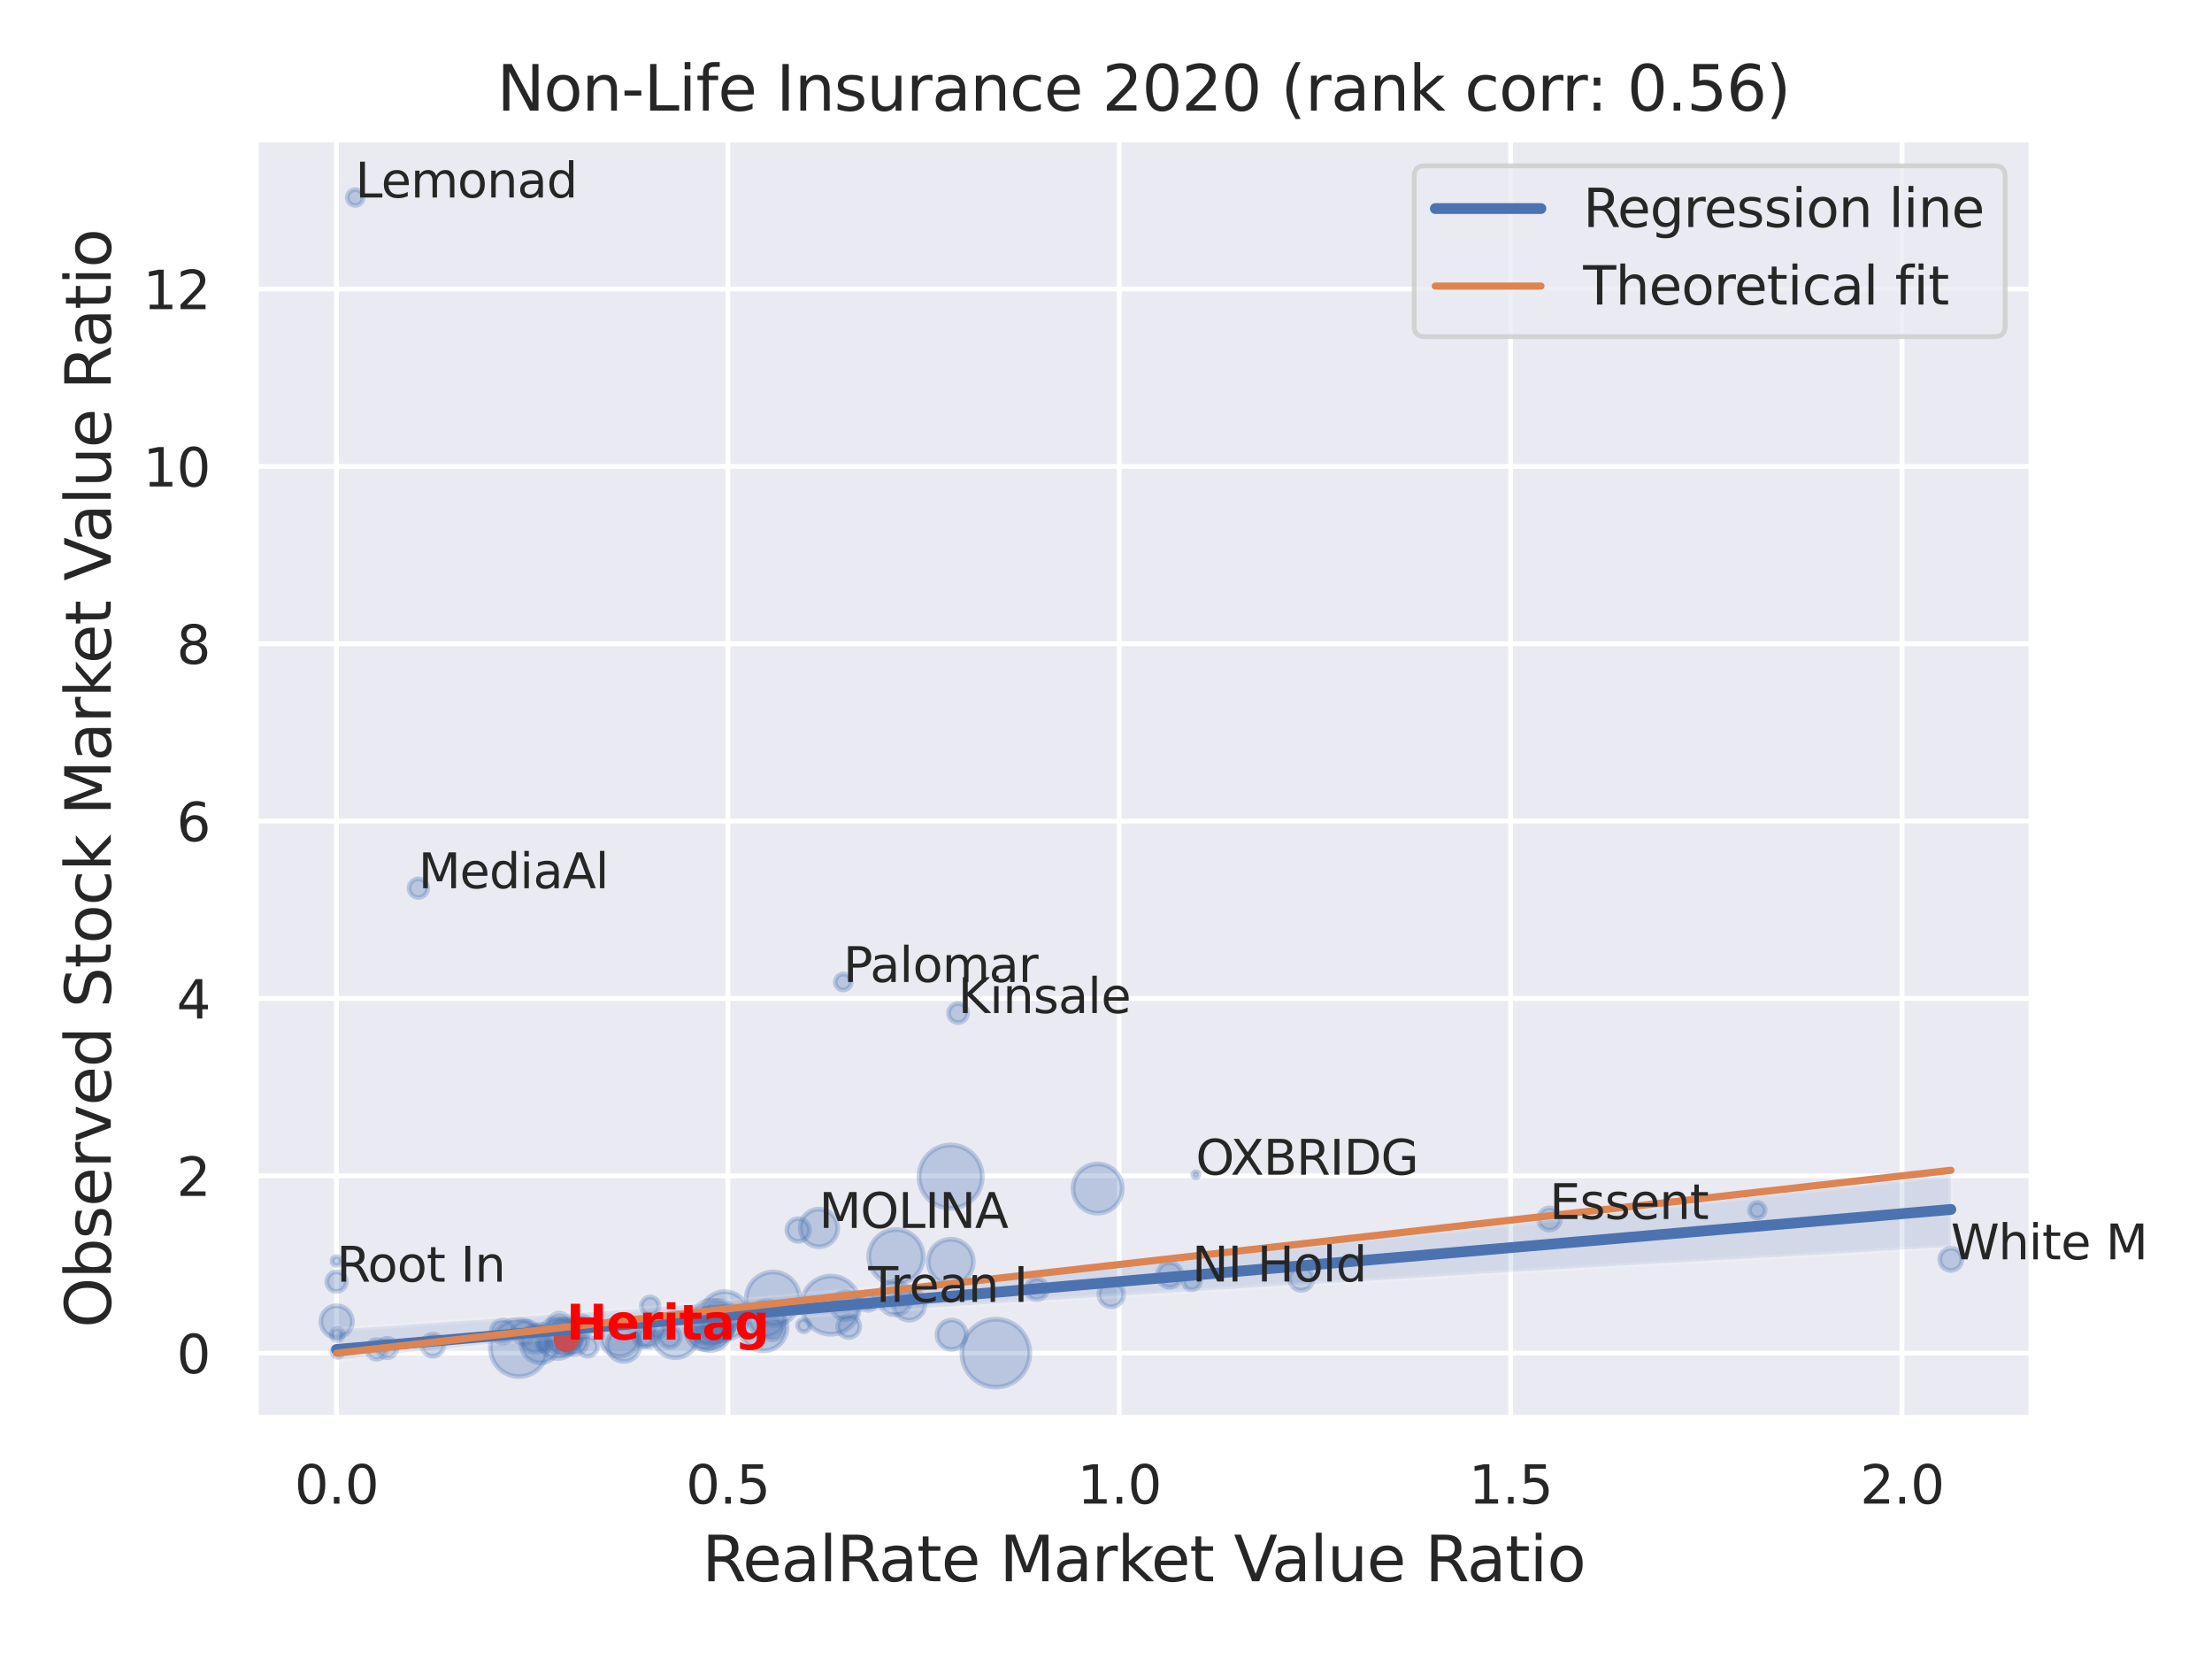 <?xml version="1.0" encoding="utf-8" standalone="no"?>
<!DOCTYPE svg PUBLIC "-//W3C//DTD SVG 1.1//EN"
  "http://www.w3.org/Graphics/SVG/1.1/DTD/svg11.dtd">
<svg xmlns:xlink="http://www.w3.org/1999/xlink" width="460.8pt" height="345.6pt" viewBox="0 0 460.8 345.6" xmlns="http://www.w3.org/2000/svg" version="1.1">
 <defs>
  <style type="text/css">*{stroke-linejoin: round; stroke-linecap: butt}</style>
 </defs>
 <g id="figure_1">
  <g id="patch_1">
   <path d="M 0 345.6 
L 460.8 345.6 
L 460.8 0 
L 0 0 
z
" style="fill: #ffffff"/>
  </g>
  <g id="axes_1">
   <g id="patch_2">
    <path d="M 53.28 295.38 
L 423.213 295.38 
L 423.213 29.04 
L 53.28 29.04 
z
" style="fill: #eaeaf2"/>
   </g>
   <g id="matplotlib.axis_1">
    <g id="xtick_1">
     <g id="line2d_1">
      <path d="M 70.095 295.38 
L 70.095 29.04 
" clip-path="url(#p60b1b3d624)" style="fill: none; stroke: #ffffff; stroke-linecap: round"/>
     </g>
     <g id="text_1">
      <!-- 0.0 -->
      <g style="fill: #262626" transform="translate(61.348 313.238) scale(0.11 -0.11)">
       <defs>
        <path id="DejaVuSans-30" d="M 2034 4250 
Q 1547 4250 1301 3770 
Q 1056 3291 1056 2328 
Q 1056 1369 1301 889 
Q 1547 409 2034 409 
Q 2525 409 2770 889 
Q 3016 1369 3016 2328 
Q 3016 3291 2770 3770 
Q 2525 4250 2034 4250 
z
M 2034 4750 
Q 2819 4750 3233 4129 
Q 3647 3509 3647 2328 
Q 3647 1150 3233 529 
Q 2819 -91 2034 -91 
Q 1250 -91 836 529 
Q 422 1150 422 2328 
Q 422 3509 836 4129 
Q 1250 4750 2034 4750 
z
" transform="scale(0.016)"/>
        <path id="DejaVuSans-2e" d="M 684 794 
L 1344 794 
L 1344 0 
L 684 0 
L 684 794 
z
" transform="scale(0.016)"/>
       </defs>
       <use xlink:href="#DejaVuSans-30"/>
       <use xlink:href="#DejaVuSans-2e" x="63.623"/>
       <use xlink:href="#DejaVuSans-30" x="95.41"/>
      </g>
     </g>
    </g>
    <g id="xtick_2">
     <g id="line2d_2">
      <path d="M 151.629 295.38 
L 151.629 29.04 
" clip-path="url(#p60b1b3d624)" style="fill: none; stroke: #ffffff; stroke-linecap: round"/>
     </g>
     <g id="text_2">
      <!-- 0.5 -->
      <g style="fill: #262626" transform="translate(142.882 313.238) scale(0.11 -0.11)">
       <defs>
        <path id="DejaVuSans-35" d="M 691 4666 
L 3169 4666 
L 3169 4134 
L 1269 4134 
L 1269 2991 
Q 1406 3038 1543 3061 
Q 1681 3084 1819 3084 
Q 2600 3084 3056 2656 
Q 3513 2228 3513 1497 
Q 3513 744 3044 326 
Q 2575 -91 1722 -91 
Q 1428 -91 1123 -41 
Q 819 9 494 109 
L 494 744 
Q 775 591 1075 516 
Q 1375 441 1709 441 
Q 2250 441 2565 725 
Q 2881 1009 2881 1497 
Q 2881 1984 2565 2268 
Q 2250 2553 1709 2553 
Q 1456 2553 1204 2497 
Q 953 2441 691 2322 
L 691 4666 
z
" transform="scale(0.016)"/>
       </defs>
       <use xlink:href="#DejaVuSans-30"/>
       <use xlink:href="#DejaVuSans-2e" x="63.623"/>
       <use xlink:href="#DejaVuSans-35" x="95.41"/>
      </g>
     </g>
    </g>
    <g id="xtick_3">
     <g id="line2d_3">
      <path d="M 233.162 295.38 
L 233.162 29.04 
" clip-path="url(#p60b1b3d624)" style="fill: none; stroke: #ffffff; stroke-linecap: round"/>
     </g>
     <g id="text_3">
      <!-- 1.0 -->
      <g style="fill: #262626" transform="translate(224.415 313.238) scale(0.11 -0.11)">
       <defs>
        <path id="DejaVuSans-31" d="M 794 531 
L 1825 531 
L 1825 4091 
L 703 3866 
L 703 4441 
L 1819 4666 
L 2450 4666 
L 2450 531 
L 3481 531 
L 3481 0 
L 794 0 
L 794 531 
z
" transform="scale(0.016)"/>
       </defs>
       <use xlink:href="#DejaVuSans-31"/>
       <use xlink:href="#DejaVuSans-2e" x="63.623"/>
       <use xlink:href="#DejaVuSans-30" x="95.41"/>
      </g>
     </g>
    </g>
    <g id="xtick_4">
     <g id="line2d_4">
      <path d="M 314.695 295.38 
L 314.695 29.04 
" clip-path="url(#p60b1b3d624)" style="fill: none; stroke: #ffffff; stroke-linecap: round"/>
     </g>
     <g id="text_4">
      <!-- 1.5 -->
      <g style="fill: #262626" transform="translate(305.949 313.238) scale(0.11 -0.11)">
       <use xlink:href="#DejaVuSans-31"/>
       <use xlink:href="#DejaVuSans-2e" x="63.623"/>
       <use xlink:href="#DejaVuSans-35" x="95.41"/>
      </g>
     </g>
    </g>
    <g id="xtick_5">
     <g id="line2d_5">
      <path d="M 396.229 295.38 
L 396.229 29.04 
" clip-path="url(#p60b1b3d624)" style="fill: none; stroke: #ffffff; stroke-linecap: round"/>
     </g>
     <g id="text_5">
      <!-- 2.0 -->
      <g style="fill: #262626" transform="translate(387.482 313.238) scale(0.11 -0.11)">
       <defs>
        <path id="DejaVuSans-32" d="M 1228 531 
L 3431 531 
L 3431 0 
L 469 0 
L 469 531 
Q 828 903 1448 1529 
Q 2069 2156 2228 2338 
Q 2531 2678 2651 2914 
Q 2772 3150 2772 3378 
Q 2772 3750 2511 3984 
Q 2250 4219 1831 4219 
Q 1534 4219 1204 4116 
Q 875 4013 500 3803 
L 500 4441 
Q 881 4594 1212 4672 
Q 1544 4750 1819 4750 
Q 2544 4750 2975 4387 
Q 3406 4025 3406 3419 
Q 3406 3131 3298 2873 
Q 3191 2616 2906 2266 
Q 2828 2175 2409 1742 
Q 1991 1309 1228 531 
z
" transform="scale(0.016)"/>
       </defs>
       <use xlink:href="#DejaVuSans-32"/>
       <use xlink:href="#DejaVuSans-2e" x="63.623"/>
       <use xlink:href="#DejaVuSans-30" x="95.41"/>
      </g>
     </g>
    </g>
    <g id="text_6">
     <!-- RealRate Market Value Ratio -->
     <g style="fill: #262626" transform="translate(146.26 329.404) scale(0.13 -0.13)">
      <defs>
       <path id="DejaVuSans-52" d="M 2841 2188 
Q 3044 2119 3236 1894 
Q 3428 1669 3622 1275 
L 4263 0 
L 3584 0 
L 2988 1197 
Q 2756 1666 2539 1819 
Q 2322 1972 1947 1972 
L 1259 1972 
L 1259 0 
L 628 0 
L 628 4666 
L 2053 4666 
Q 2853 4666 3247 4331 
Q 3641 3997 3641 3322 
Q 3641 2881 3436 2590 
Q 3231 2300 2841 2188 
z
M 1259 4147 
L 1259 2491 
L 2053 2491 
Q 2509 2491 2742 2702 
Q 2975 2913 2975 3322 
Q 2975 3731 2742 3939 
Q 2509 4147 2053 4147 
L 1259 4147 
z
" transform="scale(0.016)"/>
       <path id="DejaVuSans-65" d="M 3597 1894 
L 3597 1613 
L 953 1613 
Q 991 1019 1311 708 
Q 1631 397 2203 397 
Q 2534 397 2845 478 
Q 3156 559 3463 722 
L 3463 178 
Q 3153 47 2828 -22 
Q 2503 -91 2169 -91 
Q 1331 -91 842 396 
Q 353 884 353 1716 
Q 353 2575 817 3079 
Q 1281 3584 2069 3584 
Q 2775 3584 3186 3129 
Q 3597 2675 3597 1894 
z
M 3022 2063 
Q 3016 2534 2758 2815 
Q 2500 3097 2075 3097 
Q 1594 3097 1305 2825 
Q 1016 2553 972 2059 
L 3022 2063 
z
" transform="scale(0.016)"/>
       <path id="DejaVuSans-61" d="M 2194 1759 
Q 1497 1759 1228 1600 
Q 959 1441 959 1056 
Q 959 750 1161 570 
Q 1363 391 1709 391 
Q 2188 391 2477 730 
Q 2766 1069 2766 1631 
L 2766 1759 
L 2194 1759 
z
M 3341 1997 
L 3341 0 
L 2766 0 
L 2766 531 
Q 2569 213 2275 61 
Q 1981 -91 1556 -91 
Q 1019 -91 701 211 
Q 384 513 384 1019 
Q 384 1609 779 1909 
Q 1175 2209 1959 2209 
L 2766 2209 
L 2766 2266 
Q 2766 2663 2505 2880 
Q 2244 3097 1772 3097 
Q 1472 3097 1187 3025 
Q 903 2953 641 2809 
L 641 3341 
Q 956 3463 1253 3523 
Q 1550 3584 1831 3584 
Q 2591 3584 2966 3190 
Q 3341 2797 3341 1997 
z
" transform="scale(0.016)"/>
       <path id="DejaVuSans-6c" d="M 603 4863 
L 1178 4863 
L 1178 0 
L 603 0 
L 603 4863 
z
" transform="scale(0.016)"/>
       <path id="DejaVuSans-74" d="M 1172 4494 
L 1172 3500 
L 2356 3500 
L 2356 3053 
L 1172 3053 
L 1172 1153 
Q 1172 725 1289 603 
Q 1406 481 1766 481 
L 2356 481 
L 2356 0 
L 1766 0 
Q 1100 0 847 248 
Q 594 497 594 1153 
L 594 3053 
L 172 3053 
L 172 3500 
L 594 3500 
L 594 4494 
L 1172 4494 
z
" transform="scale(0.016)"/>
       <path id="DejaVuSans-20" transform="scale(0.016)"/>
       <path id="DejaVuSans-4d" d="M 628 4666 
L 1569 4666 
L 2759 1491 
L 3956 4666 
L 4897 4666 
L 4897 0 
L 4281 0 
L 4281 4097 
L 3078 897 
L 2444 897 
L 1241 4097 
L 1241 0 
L 628 0 
L 628 4666 
z
" transform="scale(0.016)"/>
       <path id="DejaVuSans-72" d="M 2631 2963 
Q 2534 3019 2420 3045 
Q 2306 3072 2169 3072 
Q 1681 3072 1420 2755 
Q 1159 2438 1159 1844 
L 1159 0 
L 581 0 
L 581 3500 
L 1159 3500 
L 1159 2956 
Q 1341 3275 1631 3429 
Q 1922 3584 2338 3584 
Q 2397 3584 2469 3576 
Q 2541 3569 2628 3553 
L 2631 2963 
z
" transform="scale(0.016)"/>
       <path id="DejaVuSans-6b" d="M 581 4863 
L 1159 4863 
L 1159 1991 
L 2875 3500 
L 3609 3500 
L 1753 1863 
L 3688 0 
L 2938 0 
L 1159 1709 
L 1159 0 
L 581 0 
L 581 4863 
z
" transform="scale(0.016)"/>
       <path id="DejaVuSans-56" d="M 1831 0 
L 50 4666 
L 709 4666 
L 2188 738 
L 3669 4666 
L 4325 4666 
L 2547 0 
L 1831 0 
z
" transform="scale(0.016)"/>
       <path id="DejaVuSans-75" d="M 544 1381 
L 544 3500 
L 1119 3500 
L 1119 1403 
Q 1119 906 1312 657 
Q 1506 409 1894 409 
Q 2359 409 2629 706 
Q 2900 1003 2900 1516 
L 2900 3500 
L 3475 3500 
L 3475 0 
L 2900 0 
L 2900 538 
Q 2691 219 2414 64 
Q 2138 -91 1772 -91 
Q 1169 -91 856 284 
Q 544 659 544 1381 
z
M 1991 3584 
L 1991 3584 
z
" transform="scale(0.016)"/>
       <path id="DejaVuSans-69" d="M 603 3500 
L 1178 3500 
L 1178 0 
L 603 0 
L 603 3500 
z
M 603 4863 
L 1178 4863 
L 1178 4134 
L 603 4134 
L 603 4863 
z
" transform="scale(0.016)"/>
       <path id="DejaVuSans-6f" d="M 1959 3097 
Q 1497 3097 1228 2736 
Q 959 2375 959 1747 
Q 959 1119 1226 758 
Q 1494 397 1959 397 
Q 2419 397 2687 759 
Q 2956 1122 2956 1747 
Q 2956 2369 2687 2733 
Q 2419 3097 1959 3097 
z
M 1959 3584 
Q 2709 3584 3137 3096 
Q 3566 2609 3566 1747 
Q 3566 888 3137 398 
Q 2709 -91 1959 -91 
Q 1206 -91 779 398 
Q 353 888 353 1747 
Q 353 2609 779 3096 
Q 1206 3584 1959 3584 
z
" transform="scale(0.016)"/>
      </defs>
      <use xlink:href="#DejaVuSans-52"/>
      <use xlink:href="#DejaVuSans-65" x="64.982"/>
      <use xlink:href="#DejaVuSans-61" x="126.506"/>
      <use xlink:href="#DejaVuSans-6c" x="187.785"/>
      <use xlink:href="#DejaVuSans-52" x="215.568"/>
      <use xlink:href="#DejaVuSans-61" x="282.801"/>
      <use xlink:href="#DejaVuSans-74" x="344.08"/>
      <use xlink:href="#DejaVuSans-65" x="383.289"/>
      <use xlink:href="#DejaVuSans-20" x="444.812"/>
      <use xlink:href="#DejaVuSans-4d" x="476.6"/>
      <use xlink:href="#DejaVuSans-61" x="562.879"/>
      <use xlink:href="#DejaVuSans-72" x="624.158"/>
      <use xlink:href="#DejaVuSans-6b" x="665.271"/>
      <use xlink:href="#DejaVuSans-65" x="719.557"/>
      <use xlink:href="#DejaVuSans-74" x="781.08"/>
      <use xlink:href="#DejaVuSans-20" x="820.289"/>
      <use xlink:href="#DejaVuSans-56" x="852.076"/>
      <use xlink:href="#DejaVuSans-61" x="912.734"/>
      <use xlink:href="#DejaVuSans-6c" x="974.014"/>
      <use xlink:href="#DejaVuSans-75" x="1001.797"/>
      <use xlink:href="#DejaVuSans-65" x="1065.176"/>
      <use xlink:href="#DejaVuSans-20" x="1126.699"/>
      <use xlink:href="#DejaVuSans-52" x="1158.486"/>
      <use xlink:href="#DejaVuSans-61" x="1225.719"/>
      <use xlink:href="#DejaVuSans-74" x="1286.998"/>
      <use xlink:href="#DejaVuSans-69" x="1326.207"/>
      <use xlink:href="#DejaVuSans-6f" x="1353.99"/>
     </g>
    </g>
   </g>
   <g id="matplotlib.axis_2">
    <g id="ytick_1">
     <g id="line2d_6">
      <path d="M 53.28 281.892 
L 423.213 281.892 
" clip-path="url(#p60b1b3d624)" style="fill: none; stroke: #ffffff; stroke-linecap: round"/>
     </g>
     <g id="text_7">
      <!-- 0 -->
      <g style="fill: #262626" transform="translate(36.781 286.071) scale(0.11 -0.11)">
       <use xlink:href="#DejaVuSans-30"/>
      </g>
     </g>
    </g>
    <g id="ytick_2">
     <g id="line2d_7">
      <path d="M 53.28 244.947 
L 423.213 244.947 
" clip-path="url(#p60b1b3d624)" style="fill: none; stroke: #ffffff; stroke-linecap: round"/>
     </g>
     <g id="text_8">
      <!-- 2 -->
      <g style="fill: #262626" transform="translate(36.781 249.126) scale(0.11 -0.11)">
       <use xlink:href="#DejaVuSans-32"/>
      </g>
     </g>
    </g>
    <g id="ytick_3">
     <g id="line2d_8">
      <path d="M 53.28 208.001 
L 423.213 208.001 
" clip-path="url(#p60b1b3d624)" style="fill: none; stroke: #ffffff; stroke-linecap: round"/>
     </g>
     <g id="text_9">
      <!-- 4 -->
      <g style="fill: #262626" transform="translate(36.781 212.18) scale(0.11 -0.11)">
       <defs>
        <path id="DejaVuSans-34" d="M 2419 4116 
L 825 1625 
L 2419 1625 
L 2419 4116 
z
M 2253 4666 
L 3047 4666 
L 3047 1625 
L 3713 1625 
L 3713 1100 
L 3047 1100 
L 3047 0 
L 2419 0 
L 2419 1100 
L 313 1100 
L 313 1709 
L 2253 4666 
z
" transform="scale(0.016)"/>
       </defs>
       <use xlink:href="#DejaVuSans-34"/>
      </g>
     </g>
    </g>
    <g id="ytick_4">
     <g id="line2d_9">
      <path d="M 53.28 171.056 
L 423.213 171.056 
" clip-path="url(#p60b1b3d624)" style="fill: none; stroke: #ffffff; stroke-linecap: round"/>
     </g>
     <g id="text_10">
      <!-- 6 -->
      <g style="fill: #262626" transform="translate(36.781 175.235) scale(0.11 -0.11)">
       <defs>
        <path id="DejaVuSans-36" d="M 2113 2584 
Q 1688 2584 1439 2293 
Q 1191 2003 1191 1497 
Q 1191 994 1439 701 
Q 1688 409 2113 409 
Q 2538 409 2786 701 
Q 3034 994 3034 1497 
Q 3034 2003 2786 2293 
Q 2538 2584 2113 2584 
z
M 3366 4563 
L 3366 3988 
Q 3128 4100 2886 4159 
Q 2644 4219 2406 4219 
Q 1781 4219 1451 3797 
Q 1122 3375 1075 2522 
Q 1259 2794 1537 2939 
Q 1816 3084 2150 3084 
Q 2853 3084 3261 2657 
Q 3669 2231 3669 1497 
Q 3669 778 3244 343 
Q 2819 -91 2113 -91 
Q 1303 -91 875 529 
Q 447 1150 447 2328 
Q 447 3434 972 4092 
Q 1497 4750 2381 4750 
Q 2619 4750 2861 4703 
Q 3103 4656 3366 4563 
z
" transform="scale(0.016)"/>
       </defs>
       <use xlink:href="#DejaVuSans-36"/>
      </g>
     </g>
    </g>
    <g id="ytick_5">
     <g id="line2d_10">
      <path d="M 53.28 134.111 
L 423.213 134.111 
" clip-path="url(#p60b1b3d624)" style="fill: none; stroke: #ffffff; stroke-linecap: round"/>
     </g>
     <g id="text_11">
      <!-- 8 -->
      <g style="fill: #262626" transform="translate(36.781 138.29) scale(0.11 -0.11)">
       <defs>
        <path id="DejaVuSans-38" d="M 2034 2216 
Q 1584 2216 1326 1975 
Q 1069 1734 1069 1313 
Q 1069 891 1326 650 
Q 1584 409 2034 409 
Q 2484 409 2743 651 
Q 3003 894 3003 1313 
Q 3003 1734 2745 1975 
Q 2488 2216 2034 2216 
z
M 1403 2484 
Q 997 2584 770 2862 
Q 544 3141 544 3541 
Q 544 4100 942 4425 
Q 1341 4750 2034 4750 
Q 2731 4750 3128 4425 
Q 3525 4100 3525 3541 
Q 3525 3141 3298 2862 
Q 3072 2584 2669 2484 
Q 3125 2378 3379 2068 
Q 3634 1759 3634 1313 
Q 3634 634 3220 271 
Q 2806 -91 2034 -91 
Q 1263 -91 848 271 
Q 434 634 434 1313 
Q 434 1759 690 2068 
Q 947 2378 1403 2484 
z
M 1172 3481 
Q 1172 3119 1398 2916 
Q 1625 2713 2034 2713 
Q 2441 2713 2670 2916 
Q 2900 3119 2900 3481 
Q 2900 3844 2670 4047 
Q 2441 4250 2034 4250 
Q 1625 4250 1398 4047 
Q 1172 3844 1172 3481 
z
" transform="scale(0.016)"/>
       </defs>
       <use xlink:href="#DejaVuSans-38"/>
      </g>
     </g>
    </g>
    <g id="ytick_6">
     <g id="line2d_11">
      <path d="M 53.28 97.165 
L 423.213 97.165 
" clip-path="url(#p60b1b3d624)" style="fill: none; stroke: #ffffff; stroke-linecap: round"/>
     </g>
     <g id="text_12">
      <!-- 10 -->
      <g style="fill: #262626" transform="translate(29.782 101.345) scale(0.11 -0.11)">
       <use xlink:href="#DejaVuSans-31"/>
       <use xlink:href="#DejaVuSans-30" x="63.623"/>
      </g>
     </g>
    </g>
    <g id="ytick_7">
     <g id="line2d_12">
      <path d="M 53.28 60.22 
L 423.213 60.22 
" clip-path="url(#p60b1b3d624)" style="fill: none; stroke: #ffffff; stroke-linecap: round"/>
     </g>
     <g id="text_13">
      <!-- 12 -->
      <g style="fill: #262626" transform="translate(29.782 64.399) scale(0.11 -0.11)">
       <use xlink:href="#DejaVuSans-31"/>
       <use xlink:href="#DejaVuSans-32" x="63.623"/>
      </g>
     </g>
    </g>
    <g id="text_14">
     <!-- Observed Stock Market Value Ratio -->
     <g style="fill: #262626" transform="translate(23.079 276.612) rotate(-90) scale(0.13 -0.13)">
      <defs>
       <path id="DejaVuSans-4f" d="M 2522 4238 
Q 1834 4238 1429 3725 
Q 1025 3213 1025 2328 
Q 1025 1447 1429 934 
Q 1834 422 2522 422 
Q 3209 422 3611 934 
Q 4013 1447 4013 2328 
Q 4013 3213 3611 3725 
Q 3209 4238 2522 4238 
z
M 2522 4750 
Q 3503 4750 4090 4092 
Q 4678 3434 4678 2328 
Q 4678 1225 4090 567 
Q 3503 -91 2522 -91 
Q 1538 -91 948 565 
Q 359 1222 359 2328 
Q 359 3434 948 4092 
Q 1538 4750 2522 4750 
z
" transform="scale(0.016)"/>
       <path id="DejaVuSans-62" d="M 3116 1747 
Q 3116 2381 2855 2742 
Q 2594 3103 2138 3103 
Q 1681 3103 1420 2742 
Q 1159 2381 1159 1747 
Q 1159 1113 1420 752 
Q 1681 391 2138 391 
Q 2594 391 2855 752 
Q 3116 1113 3116 1747 
z
M 1159 2969 
Q 1341 3281 1617 3432 
Q 1894 3584 2278 3584 
Q 2916 3584 3314 3078 
Q 3713 2572 3713 1747 
Q 3713 922 3314 415 
Q 2916 -91 2278 -91 
Q 1894 -91 1617 61 
Q 1341 213 1159 525 
L 1159 0 
L 581 0 
L 581 4863 
L 1159 4863 
L 1159 2969 
z
" transform="scale(0.016)"/>
       <path id="DejaVuSans-73" d="M 2834 3397 
L 2834 2853 
Q 2591 2978 2328 3040 
Q 2066 3103 1784 3103 
Q 1356 3103 1142 2972 
Q 928 2841 928 2578 
Q 928 2378 1081 2264 
Q 1234 2150 1697 2047 
L 1894 2003 
Q 2506 1872 2764 1633 
Q 3022 1394 3022 966 
Q 3022 478 2636 193 
Q 2250 -91 1575 -91 
Q 1294 -91 989 -36 
Q 684 19 347 128 
L 347 722 
Q 666 556 975 473 
Q 1284 391 1588 391 
Q 1994 391 2212 530 
Q 2431 669 2431 922 
Q 2431 1156 2273 1281 
Q 2116 1406 1581 1522 
L 1381 1569 
Q 847 1681 609 1914 
Q 372 2147 372 2553 
Q 372 3047 722 3315 
Q 1072 3584 1716 3584 
Q 2034 3584 2315 3537 
Q 2597 3491 2834 3397 
z
" transform="scale(0.016)"/>
       <path id="DejaVuSans-76" d="M 191 3500 
L 800 3500 
L 1894 563 
L 2988 3500 
L 3597 3500 
L 2284 0 
L 1503 0 
L 191 3500 
z
" transform="scale(0.016)"/>
       <path id="DejaVuSans-64" d="M 2906 2969 
L 2906 4863 
L 3481 4863 
L 3481 0 
L 2906 0 
L 2906 525 
Q 2725 213 2448 61 
Q 2172 -91 1784 -91 
Q 1150 -91 751 415 
Q 353 922 353 1747 
Q 353 2572 751 3078 
Q 1150 3584 1784 3584 
Q 2172 3584 2448 3432 
Q 2725 3281 2906 2969 
z
M 947 1747 
Q 947 1113 1208 752 
Q 1469 391 1925 391 
Q 2381 391 2643 752 
Q 2906 1113 2906 1747 
Q 2906 2381 2643 2742 
Q 2381 3103 1925 3103 
Q 1469 3103 1208 2742 
Q 947 2381 947 1747 
z
" transform="scale(0.016)"/>
       <path id="DejaVuSans-53" d="M 3425 4513 
L 3425 3897 
Q 3066 4069 2747 4153 
Q 2428 4238 2131 4238 
Q 1616 4238 1336 4038 
Q 1056 3838 1056 3469 
Q 1056 3159 1242 3001 
Q 1428 2844 1947 2747 
L 2328 2669 
Q 3034 2534 3370 2195 
Q 3706 1856 3706 1288 
Q 3706 609 3251 259 
Q 2797 -91 1919 -91 
Q 1588 -91 1214 -16 
Q 841 59 441 206 
L 441 856 
Q 825 641 1194 531 
Q 1563 422 1919 422 
Q 2459 422 2753 634 
Q 3047 847 3047 1241 
Q 3047 1584 2836 1778 
Q 2625 1972 2144 2069 
L 1759 2144 
Q 1053 2284 737 2584 
Q 422 2884 422 3419 
Q 422 4038 858 4394 
Q 1294 4750 2059 4750 
Q 2388 4750 2728 4690 
Q 3069 4631 3425 4513 
z
" transform="scale(0.016)"/>
       <path id="DejaVuSans-63" d="M 3122 3366 
L 3122 2828 
Q 2878 2963 2633 3030 
Q 2388 3097 2138 3097 
Q 1578 3097 1268 2742 
Q 959 2388 959 1747 
Q 959 1106 1268 751 
Q 1578 397 2138 397 
Q 2388 397 2633 464 
Q 2878 531 3122 666 
L 3122 134 
Q 2881 22 2623 -34 
Q 2366 -91 2075 -91 
Q 1284 -91 818 406 
Q 353 903 353 1747 
Q 353 2603 823 3093 
Q 1294 3584 2113 3584 
Q 2378 3584 2631 3529 
Q 2884 3475 3122 3366 
z
" transform="scale(0.016)"/>
      </defs>
      <use xlink:href="#DejaVuSans-4f"/>
      <use xlink:href="#DejaVuSans-62" x="78.711"/>
      <use xlink:href="#DejaVuSans-73" x="142.188"/>
      <use xlink:href="#DejaVuSans-65" x="194.287"/>
      <use xlink:href="#DejaVuSans-72" x="255.811"/>
      <use xlink:href="#DejaVuSans-76" x="296.924"/>
      <use xlink:href="#DejaVuSans-65" x="356.104"/>
      <use xlink:href="#DejaVuSans-64" x="417.627"/>
      <use xlink:href="#DejaVuSans-20" x="481.104"/>
      <use xlink:href="#DejaVuSans-53" x="512.891"/>
      <use xlink:href="#DejaVuSans-74" x="576.367"/>
      <use xlink:href="#DejaVuSans-6f" x="615.576"/>
      <use xlink:href="#DejaVuSans-63" x="676.758"/>
      <use xlink:href="#DejaVuSans-6b" x="731.738"/>
      <use xlink:href="#DejaVuSans-20" x="789.648"/>
      <use xlink:href="#DejaVuSans-4d" x="821.436"/>
      <use xlink:href="#DejaVuSans-61" x="907.715"/>
      <use xlink:href="#DejaVuSans-72" x="968.994"/>
      <use xlink:href="#DejaVuSans-6b" x="1010.107"/>
      <use xlink:href="#DejaVuSans-65" x="1064.393"/>
      <use xlink:href="#DejaVuSans-74" x="1125.916"/>
      <use xlink:href="#DejaVuSans-20" x="1165.125"/>
      <use xlink:href="#DejaVuSans-56" x="1196.912"/>
      <use xlink:href="#DejaVuSans-61" x="1257.57"/>
      <use xlink:href="#DejaVuSans-6c" x="1318.85"/>
      <use xlink:href="#DejaVuSans-75" x="1346.633"/>
      <use xlink:href="#DejaVuSans-65" x="1410.012"/>
      <use xlink:href="#DejaVuSans-20" x="1471.535"/>
      <use xlink:href="#DejaVuSans-52" x="1503.322"/>
      <use xlink:href="#DejaVuSans-61" x="1570.555"/>
      <use xlink:href="#DejaVuSans-74" x="1631.834"/>
      <use xlink:href="#DejaVuSans-69" x="1671.043"/>
      <use xlink:href="#DejaVuSans-6f" x="1698.826"/>
     </g>
    </g>
   </g>
   <g id="PathCollection_1">
    <path d="M 140.711 282.829 
C 141.957 282.829 143.153 282.334 144.034 281.453 
C 144.916 280.572 145.411 279.376 145.411 278.13 
C 145.411 276.883 144.916 275.688 144.034 274.806 
C 143.153 273.925 141.957 273.43 140.711 273.43 
C 139.465 273.43 138.269 273.925 137.388 274.806 
C 136.507 275.688 136.011 276.883 136.011 278.13 
C 136.011 279.376 136.507 280.572 137.388 281.453 
C 138.269 282.334 139.465 282.829 140.711 282.829 
z
" clip-path="url(#p60b1b3d624)" style="fill: #4c72b0; fill-opacity: 0.3; stroke: #4c72b0; stroke-opacity: 0.3"/>
    <path d="M 108.104 286.758 
C 109.681 286.758 111.193 286.131 112.309 285.016 
C 113.424 283.901 114.05 282.388 114.05 280.811 
C 114.05 279.234 113.424 277.721 112.309 276.606 
C 111.193 275.491 109.681 274.865 108.104 274.865 
C 106.527 274.865 105.014 275.491 103.899 276.606 
C 102.784 277.721 102.157 279.234 102.157 280.811 
C 102.157 282.388 102.784 283.901 103.899 285.016 
C 105.014 286.131 106.527 286.758 108.104 286.758 
z
" clip-path="url(#p60b1b3d624)" style="fill: #4c72b0; fill-opacity: 0.3; stroke: #4c72b0; stroke-opacity: 0.3"/>
    <path d="M 186.447 273.89 
C 187.373 273.89 188.26 273.522 188.915 272.868 
C 189.569 272.213 189.937 271.326 189.937 270.4 
C 189.937 269.475 189.569 268.587 188.915 267.932 
C 188.26 267.278 187.373 266.91 186.447 266.91 
C 185.522 266.91 184.634 267.278 183.979 267.932 
C 183.325 268.587 182.957 269.475 182.957 270.4 
C 182.957 271.326 183.325 272.213 183.979 272.868 
C 184.634 273.522 185.522 273.89 186.447 273.89 
z
" clip-path="url(#p60b1b3d624)" style="fill: #4c72b0; fill-opacity: 0.3; stroke: #4c72b0; stroke-opacity: 0.3"/>
    <path d="M 129.124 282.545 
C 130.184 282.545 131.2 282.124 131.949 281.375 
C 132.698 280.626 133.118 279.61 133.118 278.55 
C 133.118 277.491 132.698 276.475 131.949 275.726 
C 131.2 274.977 130.184 274.556 129.124 274.556 
C 128.065 274.556 127.049 274.977 126.3 275.726 
C 125.551 276.475 125.13 277.491 125.13 278.55 
C 125.13 279.61 125.551 280.626 126.3 281.375 
C 127.049 282.124 128.065 282.545 129.124 282.545 
z
" clip-path="url(#p60b1b3d624)" style="fill: #4c72b0; fill-opacity: 0.3; stroke: #4c72b0; stroke-opacity: 0.3"/>
    <path d="M 137.011 278.653 
C 137.416 278.653 137.805 278.492 138.092 278.205 
C 138.378 277.919 138.539 277.53 138.539 277.124 
C 138.539 276.719 138.378 276.33 138.092 276.043 
C 137.805 275.757 137.416 275.596 137.011 275.596 
C 136.605 275.596 136.216 275.757 135.93 276.043 
C 135.643 276.33 135.482 276.719 135.482 277.124 
C 135.482 277.53 135.643 277.919 135.93 278.205 
C 136.216 278.492 136.605 278.653 137.011 278.653 
z
" clip-path="url(#p60b1b3d624)" style="fill: #4c72b0; fill-opacity: 0.3; stroke: #4c72b0; stroke-opacity: 0.3"/>
    <path d="M 228.657 252.724 
C 230.018 252.724 231.323 252.183 232.285 251.221 
C 233.248 250.259 233.788 248.954 233.788 247.593 
C 233.788 246.232 233.248 244.927 232.285 243.965 
C 231.323 243.003 230.018 242.462 228.657 242.462 
C 227.297 242.462 225.991 243.003 225.029 243.965 
C 224.067 244.927 223.526 246.232 223.526 247.593 
C 223.526 248.954 224.067 250.259 225.029 251.221 
C 225.991 252.183 227.297 252.724 228.657 252.724 
z
" clip-path="url(#p60b1b3d624)" style="fill: #4c72b0; fill-opacity: 0.3; stroke: #4c72b0; stroke-opacity: 0.3"/>
    <path d="M 116.173 282.987 
C 117.279 282.987 118.341 282.547 119.123 281.764 
C 119.906 280.982 120.345 279.92 120.345 278.814 
C 120.345 277.707 119.906 276.646 119.123 275.863 
C 118.341 275.081 117.279 274.641 116.173 274.641 
C 115.066 274.641 114.005 275.081 113.222 275.863 
C 112.44 276.646 112 277.707 112 278.814 
C 112 279.92 112.44 280.982 113.222 281.764 
C 114.005 282.547 115.066 282.987 116.173 282.987 
z
" clip-path="url(#p60b1b3d624)" style="fill: #4c72b0; fill-opacity: 0.3; stroke: #4c72b0; stroke-opacity: 0.3"/>
    <path d="M 176.101 274.876 
C 176.872 274.876 177.61 274.57 178.155 274.026 
C 178.7 273.481 179.006 272.742 179.006 271.972 
C 179.006 271.202 178.7 270.463 178.155 269.918 
C 177.61 269.373 176.872 269.067 176.101 269.067 
C 175.331 269.067 174.592 269.373 174.047 269.918 
C 173.503 270.463 173.197 271.202 173.197 271.972 
C 173.197 272.742 173.503 273.481 174.047 274.026 
C 174.592 274.57 175.331 274.876 176.101 274.876 
z
" clip-path="url(#p60b1b3d624)" style="fill: #4c72b0; fill-opacity: 0.3; stroke: #4c72b0; stroke-opacity: 0.3"/>
    <path d="M 147.271 279.888 
C 148.186 279.888 149.064 279.524 149.712 278.877 
C 150.359 278.23 150.723 277.351 150.723 276.436 
C 150.723 275.52 150.359 274.642 149.712 273.994 
C 149.064 273.347 148.186 272.983 147.271 272.983 
C 146.355 272.983 145.477 273.347 144.829 273.994 
C 144.182 274.642 143.818 275.52 143.818 276.436 
C 143.818 277.351 144.182 278.23 144.829 278.877 
C 145.477 279.524 146.355 279.888 147.271 279.888 
z
" clip-path="url(#p60b1b3d624)" style="fill: #4c72b0; fill-opacity: 0.3; stroke: #4c72b0; stroke-opacity: 0.3"/>
    <path d="M 198.063 267.539 
C 199.306 267.539 200.5 267.045 201.379 266.166 
C 202.259 265.286 202.753 264.093 202.753 262.849 
C 202.753 261.605 202.259 260.412 201.379 259.532 
C 200.5 258.653 199.306 258.158 198.063 258.158 
C 196.819 258.158 195.625 258.653 194.746 259.532 
C 193.866 260.412 193.372 261.605 193.372 262.849 
C 193.372 264.093 193.866 265.286 194.746 266.166 
C 195.625 267.045 196.819 267.539 198.063 267.539 
z
" clip-path="url(#p60b1b3d624)" style="fill: #4c72b0; fill-opacity: 0.3; stroke: #4c72b0; stroke-opacity: 0.3"/>
    <path d="M 166.279 258.591 
C 166.906 258.591 167.506 258.342 167.949 257.899 
C 168.392 257.457 168.64 256.856 168.64 256.23 
C 168.64 255.604 168.392 255.003 167.949 254.561 
C 167.506 254.118 166.906 253.869 166.279 253.869 
C 165.653 253.869 165.053 254.118 164.61 254.561 
C 164.167 255.003 163.919 255.604 163.919 256.23 
C 163.919 256.856 164.167 257.457 164.61 257.899 
C 165.053 258.342 165.653 258.591 166.279 258.591 
z
" clip-path="url(#p60b1b3d624)" style="fill: #4c72b0; fill-opacity: 0.3; stroke: #4c72b0; stroke-opacity: 0.3"/>
    <path d="M 148.332 280.288 
C 149.581 280.288 150.778 279.792 151.661 278.909 
C 152.545 278.026 153.041 276.828 153.041 275.579 
C 153.041 274.331 152.545 273.133 151.661 272.25 
C 150.778 271.367 149.581 270.87 148.332 270.87 
C 147.083 270.87 145.885 271.367 145.002 272.25 
C 144.119 273.133 143.623 274.331 143.623 275.579 
C 143.623 276.828 144.119 278.026 145.002 278.909 
C 145.885 279.792 147.083 280.288 148.332 280.288 
z
" clip-path="url(#p60b1b3d624)" style="fill: #4c72b0; fill-opacity: 0.3; stroke: #4c72b0; stroke-opacity: 0.3"/>
    <path d="M 243.677 268.158 
C 244.356 268.158 245.007 267.888 245.487 267.408 
C 245.967 266.928 246.237 266.277 246.237 265.598 
C 246.237 264.919 245.967 264.268 245.487 263.788 
C 245.007 263.308 244.356 263.038 243.677 263.038 
C 242.998 263.038 242.347 263.308 241.867 263.788 
C 241.387 264.268 241.117 264.919 241.117 265.598 
C 241.117 266.277 241.387 266.928 241.867 267.408 
C 242.347 267.888 242.998 268.158 243.677 268.158 
z
" clip-path="url(#p60b1b3d624)" style="fill: #4c72b0; fill-opacity: 0.3; stroke: #4c72b0; stroke-opacity: 0.3"/>
    <path d="M 70.255 279.261 
C 70.586 279.261 70.903 279.129 71.136 278.896 
C 71.37 278.662 71.501 278.346 71.501 278.015 
C 71.501 277.685 71.37 277.368 71.136 277.135 
C 70.903 276.901 70.586 276.77 70.255 276.77 
C 69.925 276.77 69.608 276.901 69.375 277.135 
C 69.141 277.368 69.01 277.685 69.01 278.015 
C 69.01 278.346 69.141 278.662 69.375 278.896 
C 69.608 279.129 69.925 279.261 70.255 279.261 
z
" clip-path="url(#p60b1b3d624)" style="fill: #4c72b0; fill-opacity: 0.3; stroke: #4c72b0; stroke-opacity: 0.3"/>
    <path d="M 109.127 279.935 
C 109.756 279.935 110.36 279.685 110.805 279.24 
C 111.25 278.795 111.5 278.191 111.5 277.562 
C 111.5 276.933 111.25 276.329 110.805 275.884 
C 110.36 275.439 109.756 275.189 109.127 275.189 
C 108.497 275.189 107.894 275.439 107.449 275.884 
C 107.004 276.329 106.754 276.933 106.754 277.562 
C 106.754 278.191 107.004 278.795 107.449 279.24 
C 107.894 279.685 108.497 279.935 109.127 279.935 
z
" clip-path="url(#p60b1b3d624)" style="fill: #4c72b0; fill-opacity: 0.3; stroke: #4c72b0; stroke-opacity: 0.3"/>
    <path d="M 366.086 253.735 
C 366.516 253.735 366.928 253.564 367.232 253.26 
C 367.536 252.956 367.707 252.544 367.707 252.114 
C 367.707 251.684 367.536 251.272 367.232 250.968 
C 366.928 250.664 366.516 250.493 366.086 250.493 
C 365.656 250.493 365.244 250.664 364.94 250.968 
C 364.636 251.272 364.465 251.684 364.465 252.114 
C 364.465 252.544 364.636 252.956 364.94 253.26 
C 365.244 253.564 365.656 253.735 366.086 253.735 
z
" clip-path="url(#p60b1b3d624)" style="fill: #4c72b0; fill-opacity: 0.3; stroke: #4c72b0; stroke-opacity: 0.3"/>
    <path d="M 198.037 251.7 
C 199.784 251.7 201.459 251.006 202.695 249.771 
C 203.93 248.536 204.624 246.861 204.624 245.114 
C 204.624 243.367 203.93 241.692 202.695 240.457 
C 201.459 239.222 199.784 238.528 198.037 238.528 
C 196.291 238.528 194.615 239.222 193.38 240.457 
C 192.145 241.692 191.451 243.367 191.451 245.114 
C 191.451 246.861 192.145 248.536 193.38 249.771 
C 194.615 251.006 196.291 251.7 198.037 251.7 
z
" clip-path="url(#p60b1b3d624)" style="fill: #4c72b0; fill-opacity: 0.3; stroke: #4c72b0; stroke-opacity: 0.3"/>
    <path d="M 406.398 264.651 
C 407.01 264.651 407.598 264.408 408.031 263.975 
C 408.464 263.542 408.707 262.954 408.707 262.342 
C 408.707 261.729 408.464 261.142 408.031 260.709 
C 407.598 260.276 407.01 260.032 406.398 260.032 
C 405.785 260.032 405.198 260.276 404.765 260.709 
C 404.332 261.142 404.088 261.729 404.088 262.342 
C 404.088 262.954 404.332 263.542 404.765 263.975 
C 405.198 264.408 405.785 264.651 406.398 264.651 
z
" clip-path="url(#p60b1b3d624)" style="fill: #4c72b0; fill-opacity: 0.3; stroke: #4c72b0; stroke-opacity: 0.3"/>
    <path d="M 139.542 280.667 
C 140.124 280.667 140.682 280.436 141.094 280.025 
C 141.505 279.613 141.736 279.055 141.736 278.473 
C 141.736 277.891 141.505 277.333 141.094 276.921 
C 140.682 276.51 140.124 276.278 139.542 276.278 
C 138.96 276.278 138.402 276.51 137.99 276.921 
C 137.578 277.333 137.347 277.891 137.347 278.473 
C 137.347 279.055 137.578 279.613 137.99 280.025 
C 138.402 280.436 138.96 280.667 139.542 280.667 
z
" clip-path="url(#p60b1b3d624)" style="fill: #4c72b0; fill-opacity: 0.3; stroke: #4c72b0; stroke-opacity: 0.3"/>
    <path d="M 78.464 283.147 
C 79.007 283.147 79.528 282.931 79.912 282.547 
C 80.297 282.163 80.512 281.642 80.512 281.098 
C 80.512 280.555 80.297 280.034 79.912 279.65 
C 79.528 279.266 79.007 279.05 78.464 279.05 
C 77.921 279.05 77.4 279.266 77.015 279.65 
C 76.631 280.034 76.416 280.555 76.416 281.098 
C 76.416 281.642 76.631 282.163 77.015 282.547 
C 77.4 282.931 77.921 283.147 78.464 283.147 
z
" clip-path="url(#p60b1b3d624)" style="fill: #4c72b0; fill-opacity: 0.3; stroke: #4c72b0; stroke-opacity: 0.3"/>
    <path d="M 119.593 282.166 
C 120.338 282.166 121.054 281.869 121.581 281.342 
C 122.109 280.815 122.405 280.099 122.405 279.354 
C 122.405 278.608 122.109 277.892 121.581 277.365 
C 121.054 276.838 120.338 276.541 119.593 276.541 
C 118.847 276.541 118.132 276.838 117.604 277.365 
C 117.077 277.892 116.781 278.608 116.781 279.354 
C 116.781 280.099 117.077 280.815 117.604 281.342 
C 118.132 281.869 118.847 282.166 119.593 282.166 
z
" clip-path="url(#p60b1b3d624)" style="fill: #4c72b0; fill-opacity: 0.3; stroke: #4c72b0; stroke-opacity: 0.3"/>
    <path d="M 147.979 281.336 
C 149.122 281.336 150.22 280.882 151.028 280.073 
C 151.837 279.264 152.292 278.167 152.292 277.023 
C 152.292 275.879 151.837 274.782 151.028 273.974 
C 150.22 273.165 149.122 272.71 147.979 272.71 
C 146.835 272.71 145.738 273.165 144.929 273.974 
C 144.12 274.782 143.666 275.879 143.666 277.023 
C 143.666 278.167 144.12 279.264 144.929 280.073 
C 145.738 280.882 146.835 281.336 147.979 281.336 
z
" clip-path="url(#p60b1b3d624)" style="fill: #4c72b0; fill-opacity: 0.3; stroke: #4c72b0; stroke-opacity: 0.3"/>
    <path d="M 271.075 268.811 
C 271.724 268.811 272.347 268.553 272.806 268.093 
C 273.265 267.634 273.523 267.012 273.523 266.362 
C 273.523 265.713 273.265 265.09 272.806 264.631 
C 272.347 264.172 271.724 263.914 271.075 263.914 
C 270.425 263.914 269.802 264.172 269.343 264.631 
C 268.884 265.09 268.626 265.713 268.626 266.362 
C 268.626 267.012 268.884 267.634 269.343 268.093 
C 269.802 268.553 270.425 268.811 271.075 268.811 
z
" clip-path="url(#p60b1b3d624)" style="fill: #4c72b0; fill-opacity: 0.3; stroke: #4c72b0; stroke-opacity: 0.3"/>
    <path d="M 231.492 272.228 
C 232.174 272.228 232.828 271.957 233.31 271.475 
C 233.792 270.993 234.063 270.339 234.063 269.657 
C 234.063 268.976 233.792 268.322 233.31 267.84 
C 232.828 267.358 232.174 267.087 231.492 267.087 
C 230.81 267.087 230.156 267.358 229.674 267.84 
C 229.192 268.322 228.922 268.976 228.922 269.657 
C 228.922 270.339 229.192 270.993 229.674 271.475 
C 230.156 271.957 230.81 272.228 231.492 272.228 
z
" clip-path="url(#p60b1b3d624)" style="fill: #4c72b0; fill-opacity: 0.3; stroke: #4c72b0; stroke-opacity: 0.3"/>
    <path d="M 121.075 278.622 
C 121.679 278.622 122.258 278.382 122.685 277.956 
C 123.112 277.529 123.352 276.949 123.352 276.346 
C 123.352 275.742 123.112 275.163 122.685 274.736 
C 122.258 274.309 121.679 274.069 121.075 274.069 
C 120.471 274.069 119.892 274.309 119.465 274.736 
C 119.038 275.163 118.798 275.742 118.798 276.346 
C 118.798 276.949 119.038 277.529 119.465 277.956 
C 119.892 278.382 120.471 278.622 121.075 278.622 
z
" clip-path="url(#p60b1b3d624)" style="fill: #4c72b0; fill-opacity: 0.3; stroke: #4c72b0; stroke-opacity: 0.3"/>
    <path d="M 150.957 279.031 
C 152.277 279.031 153.544 278.506 154.478 277.573 
C 155.411 276.639 155.936 275.373 155.936 274.052 
C 155.936 272.732 155.411 271.465 154.478 270.531 
C 153.544 269.598 152.277 269.073 150.957 269.073 
C 149.637 269.073 148.37 269.598 147.436 270.531 
C 146.503 271.465 145.978 272.732 145.978 274.052 
C 145.978 275.373 146.503 276.639 147.436 277.573 
C 148.37 278.506 149.637 279.031 150.957 279.031 
z
" clip-path="url(#p60b1b3d624)" style="fill: #4c72b0; fill-opacity: 0.3; stroke: #4c72b0; stroke-opacity: 0.3"/>
    <path d="M 159.027 281.405 
C 160.334 281.405 161.587 280.886 162.511 279.962 
C 163.435 279.038 163.955 277.785 163.955 276.478 
C 163.955 275.171 163.435 273.918 162.511 272.993 
C 161.587 272.069 160.334 271.55 159.027 271.55 
C 157.72 271.55 156.467 272.069 155.543 272.993 
C 154.619 273.918 154.099 275.171 154.099 276.478 
C 154.099 277.785 154.619 279.038 155.543 279.962 
C 156.467 280.886 157.72 281.405 159.027 281.405 
z
" clip-path="url(#p60b1b3d624)" style="fill: #4c72b0; fill-opacity: 0.3; stroke: #4c72b0; stroke-opacity: 0.3"/>
    <path d="M 70.128 278.581 
C 70.998 278.581 71.833 278.235 72.449 277.62 
C 73.064 277.004 73.41 276.169 73.41 275.299 
C 73.41 274.428 73.064 273.593 72.449 272.978 
C 71.833 272.363 70.998 272.017 70.128 272.017 
C 69.258 272.017 68.423 272.363 67.807 272.978 
C 67.192 273.593 66.846 274.428 66.846 275.299 
C 66.846 276.169 67.192 277.004 67.807 277.62 
C 68.423 278.235 69.258 278.581 70.128 278.581 
z
" clip-path="url(#p60b1b3d624)" style="fill: #4c72b0; fill-opacity: 0.3; stroke: #4c72b0; stroke-opacity: 0.3"/>
    <path d="M 159.713 278.365 
C 160.692 278.365 161.632 277.976 162.324 277.284 
C 163.016 276.591 163.406 275.652 163.406 274.673 
C 163.406 273.693 163.016 272.754 162.324 272.061 
C 161.632 271.369 160.692 270.98 159.713 270.98 
C 158.734 270.98 157.794 271.369 157.102 272.061 
C 156.409 272.754 156.02 273.693 156.02 274.673 
C 156.02 275.652 156.409 276.591 157.102 277.284 
C 157.794 277.976 158.734 278.365 159.713 278.365 
z
" clip-path="url(#p60b1b3d624)" style="fill: #4c72b0; fill-opacity: 0.3; stroke: #4c72b0; stroke-opacity: 0.3"/>
    <path d="M 112.557 283.904 
C 113.613 283.904 114.626 283.484 115.373 282.738 
C 116.119 281.991 116.539 280.978 116.539 279.922 
C 116.539 278.866 116.119 277.853 115.373 277.107 
C 114.626 276.36 113.613 275.941 112.557 275.941 
C 111.502 275.941 110.489 276.36 109.742 277.107 
C 108.995 277.853 108.576 278.866 108.576 279.922 
C 108.576 280.978 108.995 281.991 109.742 282.738 
C 110.489 283.484 111.502 283.904 112.557 283.904 
z
" clip-path="url(#p60b1b3d624)" style="fill: #4c72b0; fill-opacity: 0.3; stroke: #4c72b0; stroke-opacity: 0.3"/>
    <path d="M 207.455 288.959 
C 209.33 288.959 211.129 288.214 212.455 286.888 
C 213.781 285.562 214.526 283.763 214.526 281.888 
C 214.526 280.012 213.781 278.214 212.455 276.888 
C 211.129 275.562 209.33 274.817 207.455 274.817 
C 205.58 274.817 203.781 275.562 202.455 276.888 
C 201.129 278.214 200.384 280.012 200.384 281.888 
C 200.384 283.763 201.129 285.562 202.455 286.888 
C 203.781 288.214 205.58 288.959 207.455 288.959 
z
" clip-path="url(#p60b1b3d624)" style="fill: #4c72b0; fill-opacity: 0.3; stroke: #4c72b0; stroke-opacity: 0.3"/>
    <path d="M 80.653 282.828 
C 81.188 282.828 81.701 282.615 82.079 282.237 
C 82.457 281.859 82.669 281.347 82.669 280.812 
C 82.669 280.278 82.457 279.765 82.079 279.387 
C 81.701 279.009 81.188 278.796 80.653 278.796 
C 80.119 278.796 79.606 279.009 79.228 279.387 
C 78.85 279.765 78.638 280.278 78.638 280.812 
C 78.638 281.347 78.85 281.859 79.228 282.237 
C 79.606 282.615 80.119 282.828 80.653 282.828 
z
" clip-path="url(#p60b1b3d624)" style="fill: #4c72b0; fill-opacity: 0.3; stroke: #4c72b0; stroke-opacity: 0.3"/>
    <path d="M 161.023 276.111 
C 162.499 276.111 163.915 275.524 164.959 274.48 
C 166.003 273.436 166.59 272.02 166.59 270.544 
C 166.59 269.067 166.003 267.651 164.959 266.607 
C 163.915 265.563 162.499 264.977 161.023 264.977 
C 159.547 264.977 158.13 265.563 157.086 266.607 
C 156.042 267.651 155.456 269.067 155.456 270.544 
C 155.456 272.02 156.042 273.436 157.086 274.48 
C 158.13 275.524 159.547 276.111 161.023 276.111 
z
" clip-path="url(#p60b1b3d624)" style="fill: #4c72b0; fill-opacity: 0.3; stroke: #4c72b0; stroke-opacity: 0.3"/>
    <path d="M 111.492 281.789 
C 112.237 281.789 112.951 281.493 113.478 280.966 
C 114.005 280.44 114.301 279.725 114.301 278.98 
C 114.301 278.235 114.005 277.521 113.478 276.994 
C 112.951 276.468 112.237 276.172 111.492 276.172 
C 110.747 276.172 110.033 276.468 109.506 276.994 
C 108.979 277.521 108.683 278.235 108.683 278.98 
C 108.683 279.725 108.979 280.44 109.506 280.966 
C 110.033 281.493 110.747 281.789 111.492 281.789 
z
" clip-path="url(#p60b1b3d624)" style="fill: #4c72b0; fill-opacity: 0.3; stroke: #4c72b0; stroke-opacity: 0.3"/>
    <path d="M 149.279 279.496 
C 150.257 279.496 151.195 279.107 151.886 278.416 
C 152.578 277.724 152.966 276.786 152.966 275.809 
C 152.966 274.831 152.578 273.893 151.886 273.201 
C 151.195 272.51 150.257 272.121 149.279 272.121 
C 148.302 272.121 147.364 272.51 146.672 273.201 
C 145.981 273.893 145.592 274.831 145.592 275.809 
C 145.592 276.786 145.981 277.724 146.672 278.416 
C 147.364 279.107 148.302 279.496 149.279 279.496 
z
" clip-path="url(#p60b1b3d624)" style="fill: #4c72b0; fill-opacity: 0.3; stroke: #4c72b0; stroke-opacity: 0.3"/>
    <path d="M 149.814 278.471 
C 150.81 278.471 151.765 278.075 152.469 277.371 
C 153.173 276.667 153.568 275.712 153.568 274.716 
C 153.568 273.721 153.173 272.766 152.469 272.062 
C 151.765 271.358 150.81 270.962 149.814 270.962 
C 148.818 270.962 147.863 271.358 147.159 272.062 
C 146.455 272.766 146.06 273.721 146.06 274.716 
C 146.06 275.712 146.455 276.667 147.159 277.371 
C 147.863 278.075 148.818 278.471 149.814 278.471 
z
" clip-path="url(#p60b1b3d624)" style="fill: #4c72b0; fill-opacity: 0.3; stroke: #4c72b0; stroke-opacity: 0.3"/>
    <path d="M 104.728 279.791 
C 105.365 279.791 105.977 279.538 106.428 279.087 
C 106.878 278.636 107.132 278.025 107.132 277.387 
C 107.132 276.749 106.878 276.138 106.428 275.687 
C 105.977 275.236 105.365 274.983 104.728 274.983 
C 104.09 274.983 103.478 275.236 103.027 275.687 
C 102.577 276.138 102.323 276.749 102.323 277.387 
C 102.323 278.025 102.577 278.636 103.027 279.087 
C 103.478 279.538 104.09 279.791 104.728 279.791 
z
" clip-path="url(#p60b1b3d624)" style="fill: #4c72b0; fill-opacity: 0.3; stroke: #4c72b0; stroke-opacity: 0.3"/>
    <path d="M 186.659 267.484 
C 188.164 267.484 189.607 266.886 190.671 265.822 
C 191.735 264.758 192.332 263.315 192.332 261.811 
C 192.332 260.306 191.735 258.863 190.671 257.799 
C 189.607 256.735 188.164 256.138 186.659 256.138 
C 185.155 256.138 183.712 256.735 182.648 257.799 
C 181.584 258.863 180.986 260.306 180.986 261.811 
C 180.986 263.315 181.584 264.758 182.648 265.822 
C 183.712 266.886 185.155 267.484 186.659 267.484 
z
" clip-path="url(#p60b1b3d624)" style="fill: #4c72b0; fill-opacity: 0.3; stroke: #4c72b0; stroke-opacity: 0.3"/>
    <path d="M 215.996 270.748 
C 216.575 270.748 217.13 270.517 217.54 270.108 
C 217.949 269.699 218.179 269.143 218.179 268.564 
C 218.179 267.985 217.949 267.43 217.54 267.02 
C 217.13 266.611 216.575 266.381 215.996 266.381 
C 215.417 266.381 214.861 266.611 214.452 267.02 
C 214.043 267.43 213.813 267.985 213.813 268.564 
C 213.813 269.143 214.043 269.699 214.452 270.108 
C 214.861 270.517 215.417 270.748 215.996 270.748 
z
" clip-path="url(#p60b1b3d624)" style="fill: #4c72b0; fill-opacity: 0.3; stroke: #4c72b0; stroke-opacity: 0.3"/>
    <path d="M 170.61 259.704 
C 171.646 259.704 172.64 259.292 173.373 258.56 
C 174.106 257.827 174.518 256.833 174.518 255.796 
C 174.518 254.76 174.106 253.765 173.373 253.033 
C 172.64 252.3 171.646 251.888 170.61 251.888 
C 169.573 251.888 168.579 252.3 167.846 253.033 
C 167.113 253.765 166.702 254.76 166.702 255.796 
C 166.702 256.833 167.113 257.827 167.846 258.56 
C 168.579 259.292 169.573 259.704 170.61 259.704 
z
" clip-path="url(#p60b1b3d624)" style="fill: #4c72b0; fill-opacity: 0.3; stroke: #4c72b0; stroke-opacity: 0.3"/>
    <path d="M 117.737 281.886 
C 118.632 281.886 119.491 281.53 120.124 280.897 
C 120.757 280.264 121.113 279.406 121.113 278.511 
C 121.113 277.615 120.757 276.757 120.124 276.124 
C 119.491 275.491 118.632 275.135 117.737 275.135 
C 116.842 275.135 115.984 275.491 115.351 276.124 
C 114.718 276.757 114.362 277.615 114.362 278.511 
C 114.362 279.406 114.718 280.264 115.351 280.897 
C 115.984 281.53 116.842 281.886 117.737 281.886 
z
" clip-path="url(#p60b1b3d624)" style="fill: #4c72b0; fill-opacity: 0.3; stroke: #4c72b0; stroke-opacity: 0.3"/>
    <path d="M 129.946 283.621 
C 130.86 283.621 131.736 283.258 132.382 282.612 
C 133.028 281.966 133.391 281.089 133.391 280.175 
C 133.391 279.262 133.028 278.385 132.382 277.739 
C 131.736 277.093 130.86 276.73 129.946 276.73 
C 129.032 276.73 128.156 277.093 127.51 277.739 
C 126.864 278.385 126.501 279.262 126.501 280.175 
C 126.501 281.089 126.864 281.966 127.51 282.612 
C 128.156 283.258 129.032 283.621 129.946 283.621 
z
" clip-path="url(#p60b1b3d624)" style="fill: #4c72b0; fill-opacity: 0.3; stroke: #4c72b0; stroke-opacity: 0.3"/>
    <path d="M 117.487 282.327 
C 118.504 282.327 119.48 281.923 120.199 281.203 
C 120.918 280.484 121.322 279.508 121.322 278.491 
C 121.322 277.474 120.918 276.499 120.199 275.779 
C 119.48 275.06 118.504 274.656 117.487 274.656 
C 116.47 274.656 115.494 275.06 114.775 275.779 
C 114.056 276.499 113.652 277.474 113.652 278.491 
C 113.652 279.508 114.056 280.484 114.775 281.203 
C 115.494 281.923 116.47 282.327 117.487 282.327 
z
" clip-path="url(#p60b1b3d624)" style="fill: #4c72b0; fill-opacity: 0.3; stroke: #4c72b0; stroke-opacity: 0.3"/>
    <path d="M 146.753 281.11 
C 147.787 281.11 148.779 280.699 149.51 279.967 
C 150.241 279.236 150.652 278.244 150.652 277.21 
C 150.652 276.176 150.241 275.184 149.51 274.453 
C 148.779 273.722 147.787 273.311 146.753 273.311 
C 145.719 273.311 144.727 273.722 143.996 274.453 
C 143.264 275.184 142.853 276.176 142.853 277.21 
C 142.853 278.244 143.264 279.236 143.996 279.967 
C 144.727 280.699 145.719 281.11 146.753 281.11 
z
" clip-path="url(#p60b1b3d624)" style="fill: #4c72b0; fill-opacity: 0.3; stroke: #4c72b0; stroke-opacity: 0.3"/>
    <path d="M 198.246 281.101 
C 199.054 281.101 199.829 280.78 200.401 280.209 
C 200.972 279.637 201.293 278.862 201.293 278.054 
C 201.293 277.246 200.972 276.471 200.401 275.899 
C 199.829 275.328 199.054 275.007 198.246 275.007 
C 197.438 275.007 196.663 275.328 196.092 275.899 
C 195.52 276.471 195.199 277.246 195.199 278.054 
C 195.199 278.862 195.52 279.637 196.092 280.209 
C 196.663 280.78 197.438 281.101 198.246 281.101 
z
" clip-path="url(#p60b1b3d624)" style="fill: #4c72b0; fill-opacity: 0.3; stroke: #4c72b0; stroke-opacity: 0.3"/>
    <path d="M 160.933 279.114 
C 161.536 279.114 162.115 278.875 162.541 278.449 
C 162.967 278.022 163.207 277.444 163.207 276.841 
C 163.207 276.238 162.967 275.659 162.541 275.233 
C 162.115 274.807 161.536 274.567 160.933 274.567 
C 160.33 274.567 159.752 274.807 159.326 275.233 
C 158.899 275.659 158.66 276.238 158.66 276.841 
C 158.66 277.444 158.899 278.022 159.326 278.449 
C 159.752 278.875 160.33 279.114 160.933 279.114 
z
" clip-path="url(#p60b1b3d624)" style="fill: #4c72b0; fill-opacity: 0.3; stroke: #4c72b0; stroke-opacity: 0.3"/>
    <path d="M 134.02 280.54 
C 134.549 280.54 135.056 280.329 135.431 279.955 
C 135.805 279.581 136.015 279.074 136.015 278.545 
C 136.015 278.015 135.805 277.508 135.431 277.134 
C 135.056 276.76 134.549 276.549 134.02 276.549 
C 133.491 276.549 132.983 276.76 132.609 277.134 
C 132.235 277.508 132.025 278.015 132.025 278.545 
C 132.025 279.074 132.235 279.581 132.609 279.955 
C 132.983 280.329 133.491 280.54 134.02 280.54 
z
" clip-path="url(#p60b1b3d624)" style="fill: #4c72b0; fill-opacity: 0.3; stroke: #4c72b0; stroke-opacity: 0.3"/>
    <path d="M 135.44 273.88 
C 135.927 273.88 136.394 273.686 136.738 273.342 
C 137.082 272.998 137.276 272.53 137.276 272.044 
C 137.276 271.557 137.082 271.09 136.738 270.745 
C 136.394 270.401 135.927 270.207 135.44 270.207 
C 134.953 270.207 134.486 270.401 134.141 270.745 
C 133.797 271.09 133.604 271.557 133.604 272.044 
C 133.604 272.53 133.797 272.998 134.141 273.342 
C 134.486 273.686 134.953 273.88 135.44 273.88 
z
" clip-path="url(#p60b1b3d624)" style="fill: #4c72b0; fill-opacity: 0.3; stroke: #4c72b0; stroke-opacity: 0.3"/>
    <path d="M 90.175 282.522 
C 90.784 282.522 91.369 282.28 91.799 281.849 
C 92.23 281.418 92.472 280.834 92.472 280.225 
C 92.472 279.616 92.23 279.031 91.799 278.601 
C 91.369 278.17 90.784 277.928 90.175 277.928 
C 89.566 277.928 88.982 278.17 88.551 278.601 
C 88.12 279.031 87.878 279.616 87.878 280.225 
C 87.878 280.834 88.12 281.418 88.551 281.849 
C 88.982 282.28 89.566 282.522 90.175 282.522 
z
" clip-path="url(#p60b1b3d624)" style="fill: #4c72b0; fill-opacity: 0.3; stroke: #4c72b0; stroke-opacity: 0.3"/>
    <path d="M 122.424 282.533 
C 122.957 282.533 123.468 282.321 123.845 281.944 
C 124.222 281.567 124.434 281.056 124.434 280.523 
C 124.434 279.99 124.222 279.478 123.845 279.101 
C 123.468 278.725 122.957 278.513 122.424 278.513 
C 121.891 278.513 121.379 278.725 121.002 279.101 
C 120.625 279.478 120.414 279.99 120.414 280.523 
C 120.414 281.056 120.625 281.567 121.002 281.944 
C 121.379 282.321 121.891 282.533 122.424 282.533 
z
" clip-path="url(#p60b1b3d624)" style="fill: #4c72b0; fill-opacity: 0.3; stroke: #4c72b0; stroke-opacity: 0.3"/>
    <path d="M 322.79 256.252 
C 323.401 256.252 323.988 256.009 324.421 255.576 
C 324.853 255.144 325.096 254.557 325.096 253.945 
C 325.096 253.334 324.853 252.747 324.421 252.314 
C 323.988 251.882 323.401 251.639 322.79 251.639 
C 322.178 251.639 321.591 251.882 321.159 252.314 
C 320.726 252.747 320.483 253.334 320.483 253.945 
C 320.483 254.557 320.726 255.144 321.159 255.576 
C 321.591 256.009 322.178 256.252 322.79 256.252 
z
" clip-path="url(#p60b1b3d624)" style="fill: #4c72b0; fill-opacity: 0.3; stroke: #4c72b0; stroke-opacity: 0.3"/>
    <path d="M 189.389 275.011 
C 190.265 275.011 191.104 274.663 191.724 274.044 
C 192.343 273.424 192.691 272.584 192.691 271.709 
C 192.691 270.833 192.343 269.993 191.724 269.374 
C 191.104 268.755 190.265 268.407 189.389 268.407 
C 188.513 268.407 187.673 268.755 187.054 269.374 
C 186.435 269.993 186.087 270.833 186.087 271.709 
C 186.087 272.584 186.435 273.424 187.054 274.044 
C 187.673 274.663 188.513 275.011 189.389 275.011 
z
" clip-path="url(#p60b1b3d624)" style="fill: #4c72b0; fill-opacity: 0.3; stroke: #4c72b0; stroke-opacity: 0.3"/>
    <path d="M 135.054 280.594 
C 135.611 280.594 136.145 280.373 136.539 279.979 
C 136.933 279.585 137.154 279.051 137.154 278.494 
C 137.154 277.937 136.933 277.403 136.539 277.009 
C 136.145 276.615 135.611 276.394 135.054 276.394 
C 134.497 276.394 133.963 276.615 133.569 277.009 
C 133.175 277.403 132.954 277.937 132.954 278.494 
C 132.954 279.051 133.175 279.585 133.569 279.979 
C 133.963 280.373 134.497 280.594 135.054 280.594 
z
" clip-path="url(#p60b1b3d624)" style="fill: #4c72b0; fill-opacity: 0.3; stroke: #4c72b0; stroke-opacity: 0.3"/>
    <path d="M 113.365 281.489 
C 113.754 281.489 114.127 281.335 114.402 281.06 
C 114.677 280.785 114.832 280.411 114.832 280.022 
C 114.832 279.633 114.677 279.26 114.402 278.985 
C 114.127 278.71 113.754 278.555 113.365 278.555 
C 112.976 278.555 112.603 278.71 112.327 278.985 
C 112.052 279.26 111.898 279.633 111.898 280.022 
C 111.898 280.411 112.052 280.785 112.327 281.06 
C 112.603 281.335 112.976 281.489 113.365 281.489 
z
" clip-path="url(#p60b1b3d624)" style="fill: #4c72b0; fill-opacity: 0.3; stroke: #4c72b0; stroke-opacity: 0.3"/>
    <path d="M 70.343 282.742 
C 70.646 282.742 70.936 282.622 71.15 282.408 
C 71.364 282.194 71.484 281.904 71.484 281.601 
C 71.484 281.299 71.364 281.008 71.15 280.795 
C 70.936 280.581 70.646 280.46 70.343 280.46 
C 70.04 280.46 69.75 280.581 69.536 280.795 
C 69.322 281.008 69.202 281.299 69.202 281.601 
C 69.202 281.904 69.322 282.194 69.536 282.408 
C 69.75 282.622 70.04 282.742 70.343 282.742 
z
" clip-path="url(#p60b1b3d624)" style="fill: #4c72b0; fill-opacity: 0.3; stroke: #4c72b0; stroke-opacity: 0.3"/>
    <path d="M 176.814 278.626 
C 177.422 278.626 178.005 278.385 178.435 277.955 
C 178.865 277.525 179.107 276.941 179.107 276.333 
C 179.107 275.725 178.865 275.142 178.435 274.712 
C 178.005 274.282 177.422 274.04 176.814 274.04 
C 176.205 274.04 175.622 274.282 175.192 274.712 
C 174.762 275.142 174.521 275.725 174.521 276.333 
C 174.521 276.941 174.762 277.525 175.192 277.955 
C 175.622 278.385 176.205 278.626 176.814 278.626 
z
" clip-path="url(#p60b1b3d624)" style="fill: #4c72b0; fill-opacity: 0.3; stroke: #4c72b0; stroke-opacity: 0.3"/>
    <path d="M 249.107 245.344 
C 249.275 245.344 249.436 245.277 249.555 245.158 
C 249.673 245.04 249.74 244.879 249.74 244.711 
C 249.74 244.543 249.673 244.382 249.555 244.263 
C 249.436 244.144 249.275 244.077 249.107 244.077 
C 248.939 244.077 248.778 244.144 248.659 244.263 
C 248.54 244.382 248.474 244.543 248.474 244.711 
C 248.474 244.879 248.54 245.04 248.659 245.158 
C 248.778 245.277 248.939 245.344 249.107 245.344 
z
" clip-path="url(#p60b1b3d624)" style="fill: #4c72b0; fill-opacity: 0.3; stroke: #4c72b0; stroke-opacity: 0.3"/>
    <path d="M 70.095 263.605 
C 70.339 263.605 70.573 263.508 70.745 263.336 
C 70.917 263.164 71.014 262.93 71.014 262.686 
C 71.014 262.443 70.917 262.209 70.745 262.037 
C 70.573 261.864 70.339 261.767 70.095 261.767 
C 69.851 261.767 69.618 261.864 69.445 262.037 
C 69.273 262.209 69.176 262.443 69.176 262.686 
C 69.176 262.93 69.273 263.164 69.445 263.336 
C 69.618 263.508 69.851 263.605 70.095 263.605 
z
" clip-path="url(#p60b1b3d624)" style="fill: #4c72b0; fill-opacity: 0.3; stroke: #4c72b0; stroke-opacity: 0.3"/>
    <path d="M 117.966 281.184 
C 118.53 281.184 119.07 280.96 119.469 280.561 
C 119.867 280.163 120.091 279.622 120.091 279.059 
C 120.091 278.495 119.867 277.955 119.469 277.557 
C 119.07 277.158 118.53 276.934 117.966 276.934 
C 117.403 276.934 116.862 277.158 116.464 277.557 
C 116.065 277.955 115.841 278.495 115.841 279.059 
C 115.841 279.622 116.065 280.163 116.464 280.561 
C 116.862 280.96 117.403 281.184 117.966 281.184 
z
" clip-path="url(#p60b1b3d624)" style="fill: #4c72b0; fill-opacity: 0.3; stroke: #4c72b0; stroke-opacity: 0.3"/>
    <path d="M 116.514 278.289 
C 117.142 278.289 117.744 278.04 118.187 277.596 
C 118.631 277.153 118.881 276.551 118.881 275.923 
C 118.881 275.296 118.631 274.694 118.187 274.25 
C 117.744 273.806 117.142 273.557 116.514 273.557 
C 115.887 273.557 115.285 273.806 114.841 274.25 
C 114.398 274.694 114.148 275.296 114.148 275.923 
C 114.148 276.551 114.398 277.153 114.841 277.596 
C 115.285 278.04 115.887 278.289 116.514 278.289 
z
" clip-path="url(#p60b1b3d624)" style="fill: #4c72b0; fill-opacity: 0.3; stroke: #4c72b0; stroke-opacity: 0.3"/>
    <path d="M 199.58 213.017 
C 200.106 213.017 200.61 212.808 200.982 212.436 
C 201.353 212.064 201.562 211.56 201.562 211.035 
C 201.562 210.509 201.353 210.005 200.982 209.633 
C 200.61 209.261 200.106 209.052 199.58 209.052 
C 199.054 209.052 198.55 209.261 198.178 209.633 
C 197.807 210.005 197.598 210.509 197.598 211.035 
C 197.598 211.56 197.807 212.064 198.178 212.436 
C 198.55 212.808 199.054 213.017 199.58 213.017 
z
" clip-path="url(#p60b1b3d624)" style="fill: #4c72b0; fill-opacity: 0.3; stroke: #4c72b0; stroke-opacity: 0.3"/>
    <path d="M 248.292 268.716 
C 248.758 268.716 249.205 268.531 249.535 268.201 
C 249.864 267.872 250.05 267.424 250.05 266.958 
C 250.05 266.492 249.864 266.045 249.535 265.715 
C 249.205 265.386 248.758 265.2 248.292 265.2 
C 247.826 265.2 247.379 265.386 247.049 265.715 
C 246.719 266.045 246.534 266.492 246.534 266.958 
C 246.534 267.424 246.719 267.872 247.049 268.201 
C 247.379 268.531 247.826 268.716 248.292 268.716 
z
" clip-path="url(#p60b1b3d624)" style="fill: #4c72b0; fill-opacity: 0.3; stroke: #4c72b0; stroke-opacity: 0.3"/>
    <path d="M 167.457 277.419 
C 167.804 277.419 168.137 277.281 168.382 277.036 
C 168.628 276.79 168.766 276.457 168.766 276.11 
C 168.766 275.763 168.628 275.431 168.382 275.185 
C 168.137 274.94 167.804 274.802 167.457 274.802 
C 167.11 274.802 166.778 274.94 166.532 275.185 
C 166.287 275.431 166.149 275.763 166.149 276.11 
C 166.149 276.457 166.287 276.79 166.532 277.036 
C 166.778 277.281 167.11 277.419 167.457 277.419 
z
" clip-path="url(#p60b1b3d624)" style="fill: #4c72b0; fill-opacity: 0.3; stroke: #4c72b0; stroke-opacity: 0.3"/>
    <path d="M 74.003 42.792 
C 74.439 42.792 74.858 42.619 75.167 42.31 
C 75.475 42.002 75.649 41.583 75.649 41.146 
C 75.649 40.71 75.475 40.291 75.167 39.983 
C 74.858 39.674 74.439 39.5 74.003 39.5 
C 73.566 39.5 73.148 39.674 72.839 39.983 
C 72.53 40.291 72.357 40.71 72.357 41.146 
C 72.357 41.583 72.53 42.002 72.839 42.31 
C 73.148 42.619 73.566 42.792 74.003 42.792 
z
" clip-path="url(#p60b1b3d624)" style="fill: #4c72b0; fill-opacity: 0.3; stroke: #4c72b0; stroke-opacity: 0.3"/>
    <path d="M 173.077 277.94 
C 174.683 277.94 176.224 277.302 177.359 276.166 
C 178.495 275.031 179.133 273.49 179.133 271.884 
C 179.133 270.278 178.495 268.737 177.359 267.602 
C 176.224 266.466 174.683 265.828 173.077 265.828 
C 171.471 265.828 169.93 266.466 168.794 267.602 
C 167.659 268.737 167.021 270.278 167.021 271.884 
C 167.021 273.49 167.659 275.031 168.794 276.166 
C 169.93 277.302 171.471 277.94 173.077 277.94 
z
" clip-path="url(#p60b1b3d624)" style="fill: #4c72b0; fill-opacity: 0.3; stroke: #4c72b0; stroke-opacity: 0.3"/>
    <path d="M 175.664 206.227 
C 176.104 206.227 176.526 206.052 176.837 205.741 
C 177.148 205.43 177.322 205.008 177.322 204.568 
C 177.322 204.129 177.148 203.707 176.837 203.396 
C 176.526 203.085 176.104 202.91 175.664 202.91 
C 175.224 202.91 174.802 203.085 174.491 203.396 
C 174.18 203.707 174.005 204.129 174.005 204.568 
C 174.005 205.008 174.18 205.43 174.491 205.741 
C 174.802 206.052 175.224 206.227 175.664 206.227 
z
" clip-path="url(#p60b1b3d624)" style="fill: #4c72b0; fill-opacity: 0.3; stroke: #4c72b0; stroke-opacity: 0.3"/>
    <path d="M 70.108 269.025 
C 70.647 269.025 71.165 268.811 71.547 268.429 
C 71.928 268.048 72.143 267.53 72.143 266.99 
C 72.143 266.451 71.928 265.933 71.547 265.552 
C 71.165 265.17 70.647 264.956 70.108 264.956 
C 69.568 264.956 69.051 265.17 68.669 265.552 
C 68.288 265.933 68.073 266.451 68.073 266.99 
C 68.073 267.53 68.288 268.048 68.669 268.429 
C 69.051 268.811 69.568 269.025 70.108 269.025 
z
" clip-path="url(#p60b1b3d624)" style="fill: #4c72b0; fill-opacity: 0.3; stroke: #4c72b0; stroke-opacity: 0.3"/>
    <path d="M 180.868 272.996 
C 181.341 272.996 181.795 272.808 182.13 272.474 
C 182.464 272.139 182.652 271.685 182.652 271.212 
C 182.652 270.739 182.464 270.285 182.13 269.951 
C 181.795 269.616 181.341 269.428 180.868 269.428 
C 180.395 269.428 179.941 269.616 179.607 269.951 
C 179.272 270.285 179.084 270.739 179.084 271.212 
C 179.084 271.685 179.272 272.139 179.607 272.474 
C 179.941 272.808 180.395 272.996 180.868 272.996 
z
" clip-path="url(#p60b1b3d624)" style="fill: #4c72b0; fill-opacity: 0.3; stroke: #4c72b0; stroke-opacity: 0.3"/>
    <path d="M 87.149 186.975 
C 87.665 186.975 88.159 186.771 88.523 186.406 
C 88.888 186.042 89.092 185.548 89.092 185.032 
C 89.092 184.517 88.888 184.023 88.523 183.658 
C 88.159 183.294 87.665 183.089 87.149 183.089 
C 86.634 183.089 86.139 183.294 85.775 183.658 
C 85.411 184.023 85.206 184.517 85.206 185.032 
C 85.206 185.548 85.411 186.042 85.775 186.406 
C 86.139 186.771 86.634 186.975 87.149 186.975 
z
" clip-path="url(#p60b1b3d624)" style="fill: #4c72b0; fill-opacity: 0.3; stroke: #4c72b0; stroke-opacity: 0.3"/>
   </g>
   <g id="PolyCollection_1">
    <defs>
     <path id="mb28228bf24" d="M 70.095 -68.632 
L 70.095 -62.326 
L 73.492 -62.681 
L 76.889 -63.039 
L 80.286 -63.419 
L 83.683 -63.798 
L 87.08 -64.156 
L 90.477 -64.49 
L 93.874 -64.833 
L 97.271 -65.192 
L 100.668 -65.538 
L 104.065 -65.902 
L 107.462 -66.248 
L 110.859 -66.578 
L 114.256 -66.913 
L 117.653 -67.247 
L 121.05 -67.574 
L 124.447 -67.911 
L 127.844 -68.233 
L 131.241 -68.558 
L 134.638 -68.875 
L 138.035 -69.174 
L 141.432 -69.471 
L 144.829 -69.762 
L 148.226 -70.074 
L 151.623 -70.354 
L 155.02 -70.612 
L 158.417 -70.866 
L 161.814 -71.101 
L 165.211 -71.355 
L 168.608 -71.589 
L 172.005 -71.823 
L 175.402 -72.076 
L 178.799 -72.291 
L 182.196 -72.502 
L 185.593 -72.702 
L 188.99 -72.918 
L 192.387 -73.139 
L 195.784 -73.342 
L 199.181 -73.551 
L 202.578 -73.777 
L 205.975 -74.001 
L 209.372 -74.22 
L 212.769 -74.425 
L 216.166 -74.631 
L 219.563 -74.836 
L 222.96 -75.053 
L 226.357 -75.266 
L 229.754 -75.469 
L 233.151 -75.683 
L 236.548 -75.88 
L 239.945 -76.091 
L 243.342 -76.308 
L 246.739 -76.528 
L 250.136 -76.748 
L 253.533 -76.938 
L 256.93 -77.138 
L 260.327 -77.364 
L 263.724 -77.567 
L 267.121 -77.764 
L 270.518 -77.961 
L 273.915 -78.157 
L 277.312 -78.354 
L 280.709 -78.55 
L 284.106 -78.747 
L 287.503 -78.956 
L 290.9 -79.169 
L 294.297 -79.383 
L 297.694 -79.583 
L 301.091 -79.801 
L 304.488 -80.019 
L 307.885 -80.235 
L 311.282 -80.449 
L 314.679 -80.64 
L 318.076 -80.824 
L 321.473 -81.016 
L 324.87 -81.224 
L 328.267 -81.431 
L 331.664 -81.639 
L 335.061 -81.838 
L 338.458 -82.026 
L 341.855 -82.213 
L 345.252 -82.399 
L 348.649 -82.586 
L 352.046 -82.773 
L 355.443 -82.96 
L 358.84 -83.148 
L 362.237 -83.335 
L 365.634 -83.522 
L 369.031 -83.71 
L 372.428 -83.904 
L 375.825 -84.104 
L 379.222 -84.271 
L 382.619 -84.467 
L 386.016 -84.675 
L 389.413 -84.884 
L 392.81 -85.092 
L 396.207 -85.3 
L 399.604 -85.5 
L 403.001 -85.686 
L 406.398 -85.871 
L 406.398 -100.853 
L 406.398 -100.853 
L 403.001 -100.465 
L 399.604 -100.076 
L 396.207 -99.687 
L 392.81 -99.298 
L 389.413 -98.908 
L 386.016 -98.538 
L 382.619 -98.174 
L 379.222 -97.811 
L 375.825 -97.447 
L 372.428 -97.084 
L 369.031 -96.716 
L 365.634 -96.328 
L 362.237 -95.939 
L 358.84 -95.55 
L 355.443 -95.161 
L 352.046 -94.772 
L 348.649 -94.383 
L 345.252 -93.994 
L 341.855 -93.605 
L 338.458 -93.217 
L 335.061 -92.828 
L 331.664 -92.439 
L 328.267 -92.05 
L 324.87 -91.661 
L 321.473 -91.272 
L 318.076 -90.919 
L 314.679 -90.535 
L 311.282 -90.149 
L 307.885 -89.772 
L 304.488 -89.426 
L 301.091 -89.109 
L 297.694 -88.792 
L 294.297 -88.431 
L 290.9 -88.105 
L 287.503 -87.779 
L 284.106 -87.42 
L 280.709 -87.019 
L 277.312 -86.616 
L 273.915 -86.214 
L 270.518 -85.881 
L 267.121 -85.551 
L 263.724 -85.222 
L 260.327 -84.892 
L 256.93 -84.52 
L 253.533 -84.15 
L 250.136 -83.772 
L 246.739 -83.413 
L 243.342 -83.078 
L 239.945 -82.808 
L 236.548 -82.457 
L 233.151 -82.09 
L 229.754 -81.802 
L 226.357 -81.45 
L 222.96 -81.074 
L 219.563 -80.698 
L 216.166 -80.322 
L 212.769 -79.96 
L 209.372 -79.625 
L 205.975 -79.297 
L 202.578 -78.976 
L 199.181 -78.726 
L 195.784 -78.416 
L 192.387 -78.145 
L 188.99 -77.873 
L 185.593 -77.564 
L 182.196 -77.188 
L 178.799 -76.885 
L 175.402 -76.581 
L 172.005 -76.268 
L 168.608 -75.997 
L 165.211 -75.672 
L 161.814 -75.363 
L 158.417 -75.068 
L 155.02 -74.766 
L 151.623 -74.468 
L 148.226 -74.212 
L 144.829 -73.859 
L 141.432 -73.635 
L 138.035 -73.35 
L 134.638 -73.007 
L 131.241 -72.787 
L 127.844 -72.572 
L 124.447 -72.315 
L 121.05 -72.105 
L 117.653 -71.848 
L 114.256 -71.654 
L 110.859 -71.413 
L 107.462 -71.149 
L 104.065 -70.91 
L 100.668 -70.681 
L 97.271 -70.49 
L 93.874 -70.264 
L 90.477 -70.019 
L 87.08 -69.8 
L 83.683 -69.503 
L 80.286 -69.277 
L 76.889 -69.07 
L 73.492 -68.845 
L 70.095 -68.632 
z
" style="stroke: #ffffff; stroke-opacity: 0.15"/>
    </defs>
    <g clip-path="url(#p60b1b3d624)">
     <use xlink:href="#mb28228bf24" x="0" y="345.6" style="fill: #4c72b0; fill-opacity: 0.15; stroke: #ffffff; stroke-opacity: 0.15"/>
    </g>
   </g>
   <g id="PathCollection_2">
    <defs>
     <path id="m2f0aff2212" d="M 0 2.125 
C 0.563 2.125 1.104 1.901 1.502 1.502 
C 1.901 1.104 2.125 0.563 2.125 0 
C 2.125 -0.563 1.901 -1.104 1.502 -1.502 
C 1.104 -1.901 0.563 -2.125 0 -2.125 
C -0.563 -2.125 -1.104 -1.901 -1.502 -1.502 
C -1.901 -1.104 -2.125 -0.563 -2.125 0 
C -2.125 0.563 -1.901 1.104 -1.502 1.502 
C -1.104 1.901 -0.563 2.125 0 2.125 
z
" style="stroke: #c44e52"/>
    </defs>
    <g clip-path="url(#p60b1b3d624)">
     <use xlink:href="#m2f0aff2212" x="117.966" y="279.059" style="fill: #c44e52; stroke: #c44e52"/>
    </g>
   </g>
   <g id="line2d_13">
    <path d="M 70.095 281.126 
L 73.492 280.831 
L 76.889 280.536 
L 80.286 280.242 
L 83.683 279.947 
L 87.08 279.652 
L 90.477 279.358 
L 93.874 279.063 
L 97.271 278.768 
L 100.668 278.474 
L 104.065 278.179 
L 107.462 277.884 
L 110.859 277.589 
L 114.256 277.295 
L 117.653 277 
L 121.05 276.705 
L 124.447 276.411 
L 127.844 276.116 
L 131.241 275.821 
L 134.638 275.526 
L 138.035 275.232 
L 141.432 274.937 
L 144.829 274.642 
L 148.226 274.348 
L 151.623 274.053 
L 155.02 273.758 
L 158.417 273.464 
L 161.814 273.169 
L 165.211 272.874 
L 168.608 272.579 
L 172.005 272.285 
L 175.402 271.99 
L 178.799 271.695 
L 182.196 271.401 
L 185.593 271.106 
L 188.99 270.811 
L 192.387 270.517 
L 195.784 270.222 
L 199.181 269.927 
L 202.578 269.632 
L 205.975 269.338 
L 209.372 269.043 
L 212.769 268.748 
L 216.166 268.454 
L 219.563 268.159 
L 222.96 267.864 
L 226.357 267.57 
L 229.754 267.275 
L 233.151 266.98 
L 236.548 266.685 
L 239.945 266.391 
L 243.342 266.096 
L 246.739 265.801 
L 250.136 265.507 
L 253.533 265.212 
L 256.93 264.917 
L 260.327 264.623 
L 263.724 264.328 
L 267.121 264.033 
L 270.518 263.738 
L 273.915 263.444 
L 277.312 263.149 
L 280.709 262.854 
L 284.106 262.56 
L 287.503 262.265 
L 290.9 261.97 
L 294.297 261.675 
L 297.694 261.381 
L 301.091 261.086 
L 304.488 260.791 
L 307.885 260.497 
L 311.282 260.202 
L 314.679 259.907 
L 318.076 259.613 
L 321.473 259.318 
L 324.87 259.023 
L 328.267 258.728 
L 331.664 258.434 
L 335.061 258.139 
L 338.458 257.844 
L 341.855 257.55 
L 345.252 257.255 
L 348.649 256.96 
L 352.046 256.666 
L 355.443 256.371 
L 358.84 256.076 
L 362.237 255.781 
L 365.634 255.487 
L 369.031 255.192 
L 372.428 254.897 
L 375.825 254.603 
L 379.222 254.308 
L 382.619 254.013 
L 386.016 253.719 
L 389.413 253.424 
L 392.81 253.129 
L 396.207 252.834 
L 399.604 252.54 
L 403.001 252.245 
L 406.398 251.95 
" clip-path="url(#p60b1b3d624)" style="fill: none; stroke: #4c72b0; stroke-width: 2.25; stroke-linecap: round"/>
   </g>
   <g id="line2d_14">
    <path d="M 140.711 273.892 
L 108.104 277.586 
L 186.447 268.711 
L 129.124 275.205 
L 137.011 274.312 
L 228.657 263.93 
L 116.173 276.672 
L 176.101 269.883 
L 147.271 273.149 
L 198.063 267.395 
L 166.279 270.996 
L 148.332 273.029 
L 243.677 262.228 
L 70.255 281.874 
L 109.127 277.47 
L 366.086 248.361 
L 198.037 267.398 
L 406.398 243.795 
L 139.542 274.025 
L 78.464 280.944 
L 119.593 276.285 
L 147.979 273.069 
L 271.075 259.124 
L 231.492 263.608 
L 121.075 276.117 
L 150.957 272.732 
L 159.027 271.817 
L 70.128 281.888 
L 159.713 271.74 
L 112.557 277.082 
L 207.455 266.331 
L 80.653 280.696 
L 161.023 271.591 
L 111.492 277.202 
L 149.279 272.922 
L 149.814 272.861 
L 104.728 277.969 
L 186.659 268.687 
L 215.996 265.364 
L 170.61 270.505 
L 117.737 276.495 
L 129.946 275.112 
L 117.487 276.523 
L 146.753 273.208 
L 198.246 267.375 
L 160.933 271.601 
L 134.02 274.65 
L 135.44 274.489 
L 90.175 279.617 
L 122.424 275.964 
L 322.79 253.266 
L 189.389 268.378 
L 135.054 274.533 
L 113.365 276.99 
L 70.343 281.864 
L 176.814 269.803 
L 249.107 261.613 
L 70.095 281.892 
L 117.966 276.469 
L 116.514 276.633 
L 199.58 267.223 
L 248.292 261.705 
L 167.457 270.862 
L 74.003 281.449 
L 173.077 270.226 
L 175.664 269.933 
L 70.108 281.89 
L 180.868 269.343 
L 87.149 279.96 
" clip-path="url(#p60b1b3d624)" style="fill: none; stroke: #dd8452; stroke-width: 1.5; stroke-linecap: round"/>
   </g>
   <g id="patch_3">
    <path d="M 53.28 295.38 
L 53.28 29.04 
" style="fill: none; stroke: #ffffff; stroke-width: 1.25; stroke-linejoin: miter; stroke-linecap: square"/>
   </g>
   <g id="patch_4">
    <path d="M 423.213 295.38 
L 423.213 29.04 
" style="fill: none; stroke: #ffffff; stroke-width: 1.25; stroke-linejoin: miter; stroke-linecap: square"/>
   </g>
   <g id="patch_5">
    <path d="M 53.28 295.38 
L 423.213 295.38 
" style="fill: none; stroke: #ffffff; stroke-width: 1.25; stroke-linejoin: miter; stroke-linecap: square"/>
   </g>
   <g id="patch_6">
    <path d="M 53.28 29.04 
L 423.213 29.04 
" style="fill: none; stroke: #ffffff; stroke-width: 1.25; stroke-linejoin: miter; stroke-linecap: square"/>
   </g>
   <g id="text_15">
    <!-- White M -->
    <g style="fill: #262626" transform="translate(406.398 262.342) scale(0.1 -0.1)">
     <defs>
      <path id="DejaVuSans-57" d="M 213 4666 
L 850 4666 
L 1831 722 
L 2809 4666 
L 3519 4666 
L 4500 722 
L 5478 4666 
L 6119 4666 
L 4947 0 
L 4153 0 
L 3169 4050 
L 2175 0 
L 1381 0 
L 213 4666 
z
" transform="scale(0.016)"/>
      <path id="DejaVuSans-68" d="M 3513 2113 
L 3513 0 
L 2938 0 
L 2938 2094 
Q 2938 2591 2744 2837 
Q 2550 3084 2163 3084 
Q 1697 3084 1428 2787 
Q 1159 2491 1159 1978 
L 1159 0 
L 581 0 
L 581 4863 
L 1159 4863 
L 1159 2956 
Q 1366 3272 1645 3428 
Q 1925 3584 2291 3584 
Q 2894 3584 3203 3211 
Q 3513 2838 3513 2113 
z
" transform="scale(0.016)"/>
     </defs>
     <use xlink:href="#DejaVuSans-57"/>
     <use xlink:href="#DejaVuSans-68" x="98.877"/>
     <use xlink:href="#DejaVuSans-69" x="162.256"/>
     <use xlink:href="#DejaVuSans-74" x="190.039"/>
     <use xlink:href="#DejaVuSans-65" x="229.248"/>
     <use xlink:href="#DejaVuSans-20" x="290.771"/>
     <use xlink:href="#DejaVuSans-4d" x="322.559"/>
    </g>
   </g>
   <g id="text_16">
    <!-- MOLINA  -->
    <g style="fill: #262626" transform="translate(170.61 255.796) scale(0.1 -0.1)">
     <defs>
      <path id="DejaVuSans-4c" d="M 628 4666 
L 1259 4666 
L 1259 531 
L 3531 531 
L 3531 0 
L 628 0 
L 628 4666 
z
" transform="scale(0.016)"/>
      <path id="DejaVuSans-49" d="M 628 4666 
L 1259 4666 
L 1259 0 
L 628 0 
L 628 4666 
z
" transform="scale(0.016)"/>
      <path id="DejaVuSans-4e" d="M 628 4666 
L 1478 4666 
L 3547 763 
L 3547 4666 
L 4159 4666 
L 4159 0 
L 3309 0 
L 1241 3903 
L 1241 0 
L 628 0 
L 628 4666 
z
" transform="scale(0.016)"/>
      <path id="DejaVuSans-41" d="M 2188 4044 
L 1331 1722 
L 3047 1722 
L 2188 4044 
z
M 1831 4666 
L 2547 4666 
L 4325 0 
L 3669 0 
L 3244 1197 
L 1141 1197 
L 716 0 
L 50 0 
L 1831 4666 
z
" transform="scale(0.016)"/>
     </defs>
     <use xlink:href="#DejaVuSans-4d"/>
     <use xlink:href="#DejaVuSans-4f" x="86.279"/>
     <use xlink:href="#DejaVuSans-4c" x="164.99"/>
     <use xlink:href="#DejaVuSans-49" x="220.703"/>
     <use xlink:href="#DejaVuSans-4e" x="250.195"/>
     <use xlink:href="#DejaVuSans-41" x="325"/>
     <use xlink:href="#DejaVuSans-20" x="393.408"/>
    </g>
   </g>
   <g id="text_17">
    <!-- Essent  -->
    <g style="fill: #262626" transform="translate(322.79 253.945) scale(0.1 -0.1)">
     <defs>
      <path id="DejaVuSans-45" d="M 628 4666 
L 3578 4666 
L 3578 4134 
L 1259 4134 
L 1259 2753 
L 3481 2753 
L 3481 2222 
L 1259 2222 
L 1259 531 
L 3634 531 
L 3634 0 
L 628 0 
L 628 4666 
z
" transform="scale(0.016)"/>
      <path id="DejaVuSans-6e" d="M 3513 2113 
L 3513 0 
L 2938 0 
L 2938 2094 
Q 2938 2591 2744 2837 
Q 2550 3084 2163 3084 
Q 1697 3084 1428 2787 
Q 1159 2491 1159 1978 
L 1159 0 
L 581 0 
L 581 3500 
L 1159 3500 
L 1159 2956 
Q 1366 3272 1645 3428 
Q 1925 3584 2291 3584 
Q 2894 3584 3203 3211 
Q 3513 2838 3513 2113 
z
" transform="scale(0.016)"/>
     </defs>
     <use xlink:href="#DejaVuSans-45"/>
     <use xlink:href="#DejaVuSans-73" x="63.184"/>
     <use xlink:href="#DejaVuSans-73" x="115.283"/>
     <use xlink:href="#DejaVuSans-65" x="167.383"/>
     <use xlink:href="#DejaVuSans-6e" x="228.906"/>
     <use xlink:href="#DejaVuSans-74" x="292.285"/>
     <use xlink:href="#DejaVuSans-20" x="331.494"/>
    </g>
   </g>
   <g id="text_18">
    <!-- OXBRIDG -->
    <g style="fill: #262626" transform="translate(249.107 244.711) scale(0.1 -0.1)">
     <defs>
      <path id="DejaVuSans-58" d="M 403 4666 
L 1081 4666 
L 2241 2931 
L 3406 4666 
L 4084 4666 
L 2584 2425 
L 4184 0 
L 3506 0 
L 2194 1984 
L 872 0 
L 191 0 
L 1856 2491 
L 403 4666 
z
" transform="scale(0.016)"/>
      <path id="DejaVuSans-42" d="M 1259 2228 
L 1259 519 
L 2272 519 
Q 2781 519 3026 730 
Q 3272 941 3272 1375 
Q 3272 1813 3026 2020 
Q 2781 2228 2272 2228 
L 1259 2228 
z
M 1259 4147 
L 1259 2741 
L 2194 2741 
Q 2656 2741 2882 2914 
Q 3109 3088 3109 3444 
Q 3109 3797 2882 3972 
Q 2656 4147 2194 4147 
L 1259 4147 
z
M 628 4666 
L 2241 4666 
Q 2963 4666 3353 4366 
Q 3744 4066 3744 3513 
Q 3744 3084 3544 2831 
Q 3344 2578 2956 2516 
Q 3422 2416 3680 2098 
Q 3938 1781 3938 1306 
Q 3938 681 3513 340 
Q 3088 0 2303 0 
L 628 0 
L 628 4666 
z
" transform="scale(0.016)"/>
      <path id="DejaVuSans-44" d="M 1259 4147 
L 1259 519 
L 2022 519 
Q 2988 519 3436 956 
Q 3884 1394 3884 2338 
Q 3884 3275 3436 3711 
Q 2988 4147 2022 4147 
L 1259 4147 
z
M 628 4666 
L 1925 4666 
Q 3281 4666 3915 4102 
Q 4550 3538 4550 2338 
Q 4550 1131 3912 565 
Q 3275 0 1925 0 
L 628 0 
L 628 4666 
z
" transform="scale(0.016)"/>
      <path id="DejaVuSans-47" d="M 3809 666 
L 3809 1919 
L 2778 1919 
L 2778 2438 
L 4434 2438 
L 4434 434 
Q 4069 175 3628 42 
Q 3188 -91 2688 -91 
Q 1594 -91 976 548 
Q 359 1188 359 2328 
Q 359 3472 976 4111 
Q 1594 4750 2688 4750 
Q 3144 4750 3555 4637 
Q 3966 4525 4313 4306 
L 4313 3634 
Q 3963 3931 3569 4081 
Q 3175 4231 2741 4231 
Q 1884 4231 1454 3753 
Q 1025 3275 1025 2328 
Q 1025 1384 1454 906 
Q 1884 428 2741 428 
Q 3075 428 3337 486 
Q 3600 544 3809 666 
z
" transform="scale(0.016)"/>
     </defs>
     <use xlink:href="#DejaVuSans-4f"/>
     <use xlink:href="#DejaVuSans-58" x="72.336"/>
     <use xlink:href="#DejaVuSans-42" x="140.842"/>
     <use xlink:href="#DejaVuSans-52" x="209.445"/>
     <use xlink:href="#DejaVuSans-49" x="278.928"/>
     <use xlink:href="#DejaVuSans-44" x="308.42"/>
     <use xlink:href="#DejaVuSans-47" x="385.422"/>
    </g>
   </g>
   <g id="text_19">
    <!-- Heritag -->
    <g style="fill: #ff0000" transform="translate(117.966 279.059) scale(0.1 -0.1)">
     <defs>
      <path id="DejaVuSans-Bold-48" d="M 588 4666 
L 1791 4666 
L 1791 2888 
L 3566 2888 
L 3566 4666 
L 4769 4666 
L 4769 0 
L 3566 0 
L 3566 1978 
L 1791 1978 
L 1791 0 
L 588 0 
L 588 4666 
z
" transform="scale(0.016)"/>
      <path id="DejaVuSans-Bold-65" d="M 4031 1759 
L 4031 1441 
L 1416 1441 
Q 1456 1047 1700 850 
Q 1944 653 2381 653 
Q 2734 653 3104 758 
Q 3475 863 3866 1075 
L 3866 213 
Q 3469 63 3072 -14 
Q 2675 -91 2278 -91 
Q 1328 -91 801 392 
Q 275 875 275 1747 
Q 275 2603 792 3093 
Q 1309 3584 2216 3584 
Q 3041 3584 3536 3087 
Q 4031 2591 4031 1759 
z
M 2881 2131 
Q 2881 2450 2695 2645 
Q 2509 2841 2209 2841 
Q 1884 2841 1681 2658 
Q 1478 2475 1428 2131 
L 2881 2131 
z
" transform="scale(0.016)"/>
      <path id="DejaVuSans-Bold-72" d="M 3138 2547 
Q 2991 2616 2845 2648 
Q 2700 2681 2553 2681 
Q 2122 2681 1889 2404 
Q 1656 2128 1656 1613 
L 1656 0 
L 538 0 
L 538 3500 
L 1656 3500 
L 1656 2925 
Q 1872 3269 2151 3426 
Q 2431 3584 2822 3584 
Q 2878 3584 2943 3579 
Q 3009 3575 3134 3559 
L 3138 2547 
z
" transform="scale(0.016)"/>
      <path id="DejaVuSans-Bold-69" d="M 538 3500 
L 1656 3500 
L 1656 0 
L 538 0 
L 538 3500 
z
M 538 4863 
L 1656 4863 
L 1656 3950 
L 538 3950 
L 538 4863 
z
" transform="scale(0.016)"/>
      <path id="DejaVuSans-Bold-74" d="M 1759 4494 
L 1759 3500 
L 2913 3500 
L 2913 2700 
L 1759 2700 
L 1759 1216 
Q 1759 972 1856 886 
Q 1953 800 2241 800 
L 2816 800 
L 2816 0 
L 1856 0 
Q 1194 0 917 276 
Q 641 553 641 1216 
L 641 2700 
L 84 2700 
L 84 3500 
L 641 3500 
L 641 4494 
L 1759 4494 
z
" transform="scale(0.016)"/>
      <path id="DejaVuSans-Bold-61" d="M 2106 1575 
Q 1756 1575 1579 1456 
Q 1403 1338 1403 1106 
Q 1403 894 1545 773 
Q 1688 653 1941 653 
Q 2256 653 2472 879 
Q 2688 1106 2688 1447 
L 2688 1575 
L 2106 1575 
z
M 3816 1997 
L 3816 0 
L 2688 0 
L 2688 519 
Q 2463 200 2181 54 
Q 1900 -91 1497 -91 
Q 953 -91 614 226 
Q 275 544 275 1050 
Q 275 1666 698 1953 
Q 1122 2241 2028 2241 
L 2688 2241 
L 2688 2328 
Q 2688 2594 2478 2717 
Q 2269 2841 1825 2841 
Q 1466 2841 1156 2769 
Q 847 2697 581 2553 
L 581 3406 
Q 941 3494 1303 3539 
Q 1666 3584 2028 3584 
Q 2975 3584 3395 3211 
Q 3816 2838 3816 1997 
z
" transform="scale(0.016)"/>
      <path id="DejaVuSans-Bold-67" d="M 2919 594 
Q 2688 288 2409 144 
Q 2131 0 1766 0 
Q 1125 0 706 504 
Q 288 1009 288 1791 
Q 288 2575 706 3076 
Q 1125 3578 1766 3578 
Q 2131 3578 2409 3434 
Q 2688 3291 2919 2981 
L 2919 3500 
L 4044 3500 
L 4044 353 
Q 4044 -491 3511 -936 
Q 2978 -1381 1966 -1381 
Q 1638 -1381 1331 -1331 
Q 1025 -1281 716 -1178 
L 716 -306 
Q 1009 -475 1290 -558 
Q 1572 -641 1856 -641 
Q 2406 -641 2662 -400 
Q 2919 -159 2919 353 
L 2919 594 
z
M 2181 2772 
Q 1834 2772 1640 2515 
Q 1447 2259 1447 1791 
Q 1447 1309 1634 1061 
Q 1822 813 2181 813 
Q 2531 813 2725 1069 
Q 2919 1325 2919 1791 
Q 2919 2259 2725 2515 
Q 2531 2772 2181 2772 
z
" transform="scale(0.016)"/>
     </defs>
     <use xlink:href="#DejaVuSans-Bold-48"/>
     <use xlink:href="#DejaVuSans-Bold-65" x="83.691"/>
     <use xlink:href="#DejaVuSans-Bold-72" x="151.514"/>
     <use xlink:href="#DejaVuSans-Bold-69" x="200.83"/>
     <use xlink:href="#DejaVuSans-Bold-74" x="235.107"/>
     <use xlink:href="#DejaVuSans-Bold-61" x="282.91"/>
     <use xlink:href="#DejaVuSans-Bold-67" x="350.391"/>
    </g>
   </g>
   <g id="text_20">
    <!-- Kinsale -->
    <g style="fill: #262626" transform="translate(199.58 211.035) scale(0.1 -0.1)">
     <defs>
      <path id="DejaVuSans-4b" d="M 628 4666 
L 1259 4666 
L 1259 2694 
L 3353 4666 
L 4166 4666 
L 1850 2491 
L 4331 0 
L 3500 0 
L 1259 2247 
L 1259 0 
L 628 0 
L 628 4666 
z
" transform="scale(0.016)"/>
     </defs>
     <use xlink:href="#DejaVuSans-4b"/>
     <use xlink:href="#DejaVuSans-69" x="65.576"/>
     <use xlink:href="#DejaVuSans-6e" x="93.359"/>
     <use xlink:href="#DejaVuSans-73" x="156.738"/>
     <use xlink:href="#DejaVuSans-61" x="208.838"/>
     <use xlink:href="#DejaVuSans-6c" x="270.117"/>
     <use xlink:href="#DejaVuSans-65" x="297.9"/>
    </g>
   </g>
   <g id="text_21">
    <!-- NI Hold -->
    <g style="fill: #262626" transform="translate(248.292 266.958) scale(0.1 -0.1)">
     <defs>
      <path id="DejaVuSans-48" d="M 628 4666 
L 1259 4666 
L 1259 2753 
L 3553 2753 
L 3553 4666 
L 4184 4666 
L 4184 0 
L 3553 0 
L 3553 2222 
L 1259 2222 
L 1259 0 
L 628 0 
L 628 4666 
z
" transform="scale(0.016)"/>
     </defs>
     <use xlink:href="#DejaVuSans-4e"/>
     <use xlink:href="#DejaVuSans-49" x="74.805"/>
     <use xlink:href="#DejaVuSans-20" x="104.297"/>
     <use xlink:href="#DejaVuSans-48" x="136.084"/>
     <use xlink:href="#DejaVuSans-6f" x="211.279"/>
     <use xlink:href="#DejaVuSans-6c" x="272.461"/>
     <use xlink:href="#DejaVuSans-64" x="300.244"/>
    </g>
   </g>
   <g id="text_22">
    <!-- Lemonad -->
    <g style="fill: #262626" transform="translate(74.003 41.146) scale(0.1 -0.1)">
     <defs>
      <path id="DejaVuSans-6d" d="M 3328 2828 
Q 3544 3216 3844 3400 
Q 4144 3584 4550 3584 
Q 5097 3584 5394 3201 
Q 5691 2819 5691 2113 
L 5691 0 
L 5113 0 
L 5113 2094 
Q 5113 2597 4934 2840 
Q 4756 3084 4391 3084 
Q 3944 3084 3684 2787 
Q 3425 2491 3425 1978 
L 3425 0 
L 2847 0 
L 2847 2094 
Q 2847 2600 2669 2842 
Q 2491 3084 2119 3084 
Q 1678 3084 1418 2786 
Q 1159 2488 1159 1978 
L 1159 0 
L 581 0 
L 581 3500 
L 1159 3500 
L 1159 2956 
Q 1356 3278 1631 3431 
Q 1906 3584 2284 3584 
Q 2666 3584 2933 3390 
Q 3200 3197 3328 2828 
z
" transform="scale(0.016)"/>
     </defs>
     <use xlink:href="#DejaVuSans-4c"/>
     <use xlink:href="#DejaVuSans-65" x="53.963"/>
     <use xlink:href="#DejaVuSans-6d" x="115.486"/>
     <use xlink:href="#DejaVuSans-6f" x="212.898"/>
     <use xlink:href="#DejaVuSans-6e" x="274.08"/>
     <use xlink:href="#DejaVuSans-61" x="337.459"/>
     <use xlink:href="#DejaVuSans-64" x="398.738"/>
    </g>
   </g>
   <g id="text_23">
    <!-- Palomar -->
    <g style="fill: #262626" transform="translate(175.664 204.568) scale(0.1 -0.1)">
     <defs>
      <path id="DejaVuSans-50" d="M 1259 4147 
L 1259 2394 
L 2053 2394 
Q 2494 2394 2734 2622 
Q 2975 2850 2975 3272 
Q 2975 3691 2734 3919 
Q 2494 4147 2053 4147 
L 1259 4147 
z
M 628 4666 
L 2053 4666 
Q 2838 4666 3239 4311 
Q 3641 3956 3641 3272 
Q 3641 2581 3239 2228 
Q 2838 1875 2053 1875 
L 1259 1875 
L 1259 0 
L 628 0 
L 628 4666 
z
" transform="scale(0.016)"/>
     </defs>
     <use xlink:href="#DejaVuSans-50"/>
     <use xlink:href="#DejaVuSans-61" x="55.803"/>
     <use xlink:href="#DejaVuSans-6c" x="117.082"/>
     <use xlink:href="#DejaVuSans-6f" x="144.865"/>
     <use xlink:href="#DejaVuSans-6d" x="206.047"/>
     <use xlink:href="#DejaVuSans-61" x="303.459"/>
     <use xlink:href="#DejaVuSans-72" x="364.738"/>
    </g>
   </g>
   <g id="text_24">
    <!-- Root In -->
    <g style="fill: #262626" transform="translate(70.108 266.99) scale(0.1 -0.1)">
     <use xlink:href="#DejaVuSans-52"/>
     <use xlink:href="#DejaVuSans-6f" x="64.982"/>
     <use xlink:href="#DejaVuSans-6f" x="126.164"/>
     <use xlink:href="#DejaVuSans-74" x="187.346"/>
     <use xlink:href="#DejaVuSans-20" x="226.555"/>
     <use xlink:href="#DejaVuSans-49" x="258.342"/>
     <use xlink:href="#DejaVuSans-6e" x="287.834"/>
    </g>
   </g>
   <g id="text_25">
    <!-- Trean I -->
    <g style="fill: #262626" transform="translate(180.868 271.212) scale(0.1 -0.1)">
     <defs>
      <path id="DejaVuSans-54" d="M -19 4666 
L 3928 4666 
L 3928 4134 
L 2272 4134 
L 2272 0 
L 1638 0 
L 1638 4134 
L -19 4134 
L -19 4666 
z
" transform="scale(0.016)"/>
     </defs>
     <use xlink:href="#DejaVuSans-54"/>
     <use xlink:href="#DejaVuSans-72" x="46.334"/>
     <use xlink:href="#DejaVuSans-65" x="85.197"/>
     <use xlink:href="#DejaVuSans-61" x="146.721"/>
     <use xlink:href="#DejaVuSans-6e" x="208"/>
     <use xlink:href="#DejaVuSans-20" x="271.379"/>
     <use xlink:href="#DejaVuSans-49" x="303.166"/>
    </g>
   </g>
   <g id="text_26">
    <!-- MediaAl -->
    <g style="fill: #262626" transform="translate(87.149 185.032) scale(0.1 -0.1)">
     <use xlink:href="#DejaVuSans-4d"/>
     <use xlink:href="#DejaVuSans-65" x="86.279"/>
     <use xlink:href="#DejaVuSans-64" x="147.803"/>
     <use xlink:href="#DejaVuSans-69" x="211.279"/>
     <use xlink:href="#DejaVuSans-61" x="239.062"/>
     <use xlink:href="#DejaVuSans-41" x="300.342"/>
     <use xlink:href="#DejaVuSans-6c" x="368.75"/>
    </g>
   </g>
   <g id="text_27">
    <!-- Non-Life Insurance 2020 (rank corr: 0.56) -->
    <g style="fill: #262626" transform="translate(103.524 23.04) scale(0.13 -0.13)">
     <defs>
      <path id="DejaVuSans-2d" d="M 313 2009 
L 1997 2009 
L 1997 1497 
L 313 1497 
L 313 2009 
z
" transform="scale(0.016)"/>
      <path id="DejaVuSans-66" d="M 2375 4863 
L 2375 4384 
L 1825 4384 
Q 1516 4384 1395 4259 
Q 1275 4134 1275 3809 
L 1275 3500 
L 2222 3500 
L 2222 3053 
L 1275 3053 
L 1275 0 
L 697 0 
L 697 3053 
L 147 3053 
L 147 3500 
L 697 3500 
L 697 3744 
Q 697 4328 969 4595 
Q 1241 4863 1831 4863 
L 2375 4863 
z
" transform="scale(0.016)"/>
      <path id="DejaVuSans-28" d="M 1984 4856 
Q 1566 4138 1362 3434 
Q 1159 2731 1159 2009 
Q 1159 1288 1364 580 
Q 1569 -128 1984 -844 
L 1484 -844 
Q 1016 -109 783 600 
Q 550 1309 550 2009 
Q 550 2706 781 3412 
Q 1013 4119 1484 4856 
L 1984 4856 
z
" transform="scale(0.016)"/>
      <path id="DejaVuSans-3a" d="M 750 794 
L 1409 794 
L 1409 0 
L 750 0 
L 750 794 
z
M 750 3309 
L 1409 3309 
L 1409 2516 
L 750 2516 
L 750 3309 
z
" transform="scale(0.016)"/>
      <path id="DejaVuSans-29" d="M 513 4856 
L 1013 4856 
Q 1481 4119 1714 3412 
Q 1947 2706 1947 2009 
Q 1947 1309 1714 600 
Q 1481 -109 1013 -844 
L 513 -844 
Q 928 -128 1133 580 
Q 1338 1288 1338 2009 
Q 1338 2731 1133 3434 
Q 928 4138 513 4856 
z
" transform="scale(0.016)"/>
     </defs>
     <use xlink:href="#DejaVuSans-4e"/>
     <use xlink:href="#DejaVuSans-6f" x="74.805"/>
     <use xlink:href="#DejaVuSans-6e" x="135.986"/>
     <use xlink:href="#DejaVuSans-2d" x="199.365"/>
     <use xlink:href="#DejaVuSans-4c" x="235.449"/>
     <use xlink:href="#DejaVuSans-69" x="291.162"/>
     <use xlink:href="#DejaVuSans-66" x="318.945"/>
     <use xlink:href="#DejaVuSans-65" x="354.15"/>
     <use xlink:href="#DejaVuSans-20" x="415.674"/>
     <use xlink:href="#DejaVuSans-49" x="447.461"/>
     <use xlink:href="#DejaVuSans-6e" x="476.953"/>
     <use xlink:href="#DejaVuSans-73" x="540.332"/>
     <use xlink:href="#DejaVuSans-75" x="592.432"/>
     <use xlink:href="#DejaVuSans-72" x="655.811"/>
     <use xlink:href="#DejaVuSans-61" x="696.924"/>
     <use xlink:href="#DejaVuSans-6e" x="758.203"/>
     <use xlink:href="#DejaVuSans-63" x="821.582"/>
     <use xlink:href="#DejaVuSans-65" x="876.562"/>
     <use xlink:href="#DejaVuSans-20" x="938.086"/>
     <use xlink:href="#DejaVuSans-32" x="969.873"/>
     <use xlink:href="#DejaVuSans-30" x="1033.496"/>
     <use xlink:href="#DejaVuSans-32" x="1097.119"/>
     <use xlink:href="#DejaVuSans-30" x="1160.742"/>
     <use xlink:href="#DejaVuSans-20" x="1224.365"/>
     <use xlink:href="#DejaVuSans-28" x="1256.152"/>
     <use xlink:href="#DejaVuSans-72" x="1295.166"/>
     <use xlink:href="#DejaVuSans-61" x="1336.279"/>
     <use xlink:href="#DejaVuSans-6e" x="1397.559"/>
     <use xlink:href="#DejaVuSans-6b" x="1460.938"/>
     <use xlink:href="#DejaVuSans-20" x="1518.848"/>
     <use xlink:href="#DejaVuSans-63" x="1550.635"/>
     <use xlink:href="#DejaVuSans-6f" x="1605.615"/>
     <use xlink:href="#DejaVuSans-72" x="1666.797"/>
     <use xlink:href="#DejaVuSans-72" x="1706.16"/>
     <use xlink:href="#DejaVuSans-3a" x="1745.523"/>
     <use xlink:href="#DejaVuSans-20" x="1779.215"/>
     <use xlink:href="#DejaVuSans-30" x="1811.002"/>
     <use xlink:href="#DejaVuSans-2e" x="1874.625"/>
     <use xlink:href="#DejaVuSans-35" x="1906.412"/>
     <use xlink:href="#DejaVuSans-36" x="1970.035"/>
     <use xlink:href="#DejaVuSans-29" x="2033.658"/>
    </g>
   </g>
   <g id="legend_1">
    <g id="patch_7">
     <path d="M 296.804 70.132 
L 415.513 70.132 
Q 417.713 70.132 417.713 67.932 
L 417.713 36.74 
Q 417.713 34.54 415.513 34.54 
L 296.804 34.54 
Q 294.604 34.54 294.604 36.74 
L 294.604 67.932 
Q 294.604 70.132 296.804 70.132 
z
" style="fill: #eaeaf2; opacity: 0.8; stroke: #cccccc; stroke-linejoin: miter"/>
    </g>
    <g id="line2d_15">
     <path d="M 299.004 43.448 
L 310.004 43.448 
L 321.004 43.448 
" style="fill: none; stroke: #4c72b0; stroke-width: 2.25; stroke-linecap: round"/>
    </g>
    <g id="text_28">
     <!-- Regression line -->
     <g style="fill: #262626" transform="translate(329.804 47.298) scale(0.11 -0.11)">
      <defs>
       <path id="DejaVuSans-67" d="M 2906 1791 
Q 2906 2416 2648 2759 
Q 2391 3103 1925 3103 
Q 1463 3103 1205 2759 
Q 947 2416 947 1791 
Q 947 1169 1205 825 
Q 1463 481 1925 481 
Q 2391 481 2648 825 
Q 2906 1169 2906 1791 
z
M 3481 434 
Q 3481 -459 3084 -895 
Q 2688 -1331 1869 -1331 
Q 1566 -1331 1297 -1286 
Q 1028 -1241 775 -1147 
L 775 -588 
Q 1028 -725 1275 -790 
Q 1522 -856 1778 -856 
Q 2344 -856 2625 -561 
Q 2906 -266 2906 331 
L 2906 616 
Q 2728 306 2450 153 
Q 2172 0 1784 0 
Q 1141 0 747 490 
Q 353 981 353 1791 
Q 353 2603 747 3093 
Q 1141 3584 1784 3584 
Q 2172 3584 2450 3431 
Q 2728 3278 2906 2969 
L 2906 3500 
L 3481 3500 
L 3481 434 
z
" transform="scale(0.016)"/>
      </defs>
      <use xlink:href="#DejaVuSans-52"/>
      <use xlink:href="#DejaVuSans-65" x="64.982"/>
      <use xlink:href="#DejaVuSans-67" x="126.506"/>
      <use xlink:href="#DejaVuSans-72" x="189.982"/>
      <use xlink:href="#DejaVuSans-65" x="228.846"/>
      <use xlink:href="#DejaVuSans-73" x="290.369"/>
      <use xlink:href="#DejaVuSans-73" x="342.469"/>
      <use xlink:href="#DejaVuSans-69" x="394.568"/>
      <use xlink:href="#DejaVuSans-6f" x="422.352"/>
      <use xlink:href="#DejaVuSans-6e" x="483.533"/>
      <use xlink:href="#DejaVuSans-20" x="546.912"/>
      <use xlink:href="#DejaVuSans-6c" x="578.699"/>
      <use xlink:href="#DejaVuSans-69" x="606.482"/>
      <use xlink:href="#DejaVuSans-6e" x="634.266"/>
      <use xlink:href="#DejaVuSans-65" x="697.645"/>
     </g>
    </g>
    <g id="line2d_16">
     <path d="M 299.004 59.594 
L 310.004 59.594 
L 321.004 59.594 
" style="fill: none; stroke: #dd8452; stroke-width: 1.5; stroke-linecap: round"/>
    </g>
    <g id="text_29">
     <!-- Theoretical fit -->
     <g style="fill: #262626" transform="translate(329.804 63.444) scale(0.11 -0.11)">
      <use xlink:href="#DejaVuSans-54"/>
      <use xlink:href="#DejaVuSans-68" x="61.084"/>
      <use xlink:href="#DejaVuSans-65" x="124.463"/>
      <use xlink:href="#DejaVuSans-6f" x="185.986"/>
      <use xlink:href="#DejaVuSans-72" x="247.168"/>
      <use xlink:href="#DejaVuSans-65" x="286.031"/>
      <use xlink:href="#DejaVuSans-74" x="347.555"/>
      <use xlink:href="#DejaVuSans-69" x="386.764"/>
      <use xlink:href="#DejaVuSans-63" x="414.547"/>
      <use xlink:href="#DejaVuSans-61" x="469.527"/>
      <use xlink:href="#DejaVuSans-6c" x="530.807"/>
      <use xlink:href="#DejaVuSans-20" x="558.59"/>
      <use xlink:href="#DejaVuSans-66" x="590.377"/>
      <use xlink:href="#DejaVuSans-69" x="625.582"/>
      <use xlink:href="#DejaVuSans-74" x="653.365"/>
     </g>
    </g>
   </g>
  </g>
 </g>
 <defs>
  <clipPath id="p60b1b3d624">
   <rect x="53.28" y="29.04" width="369.933" height="266.34"/>
  </clipPath>
 </defs>
</svg>
